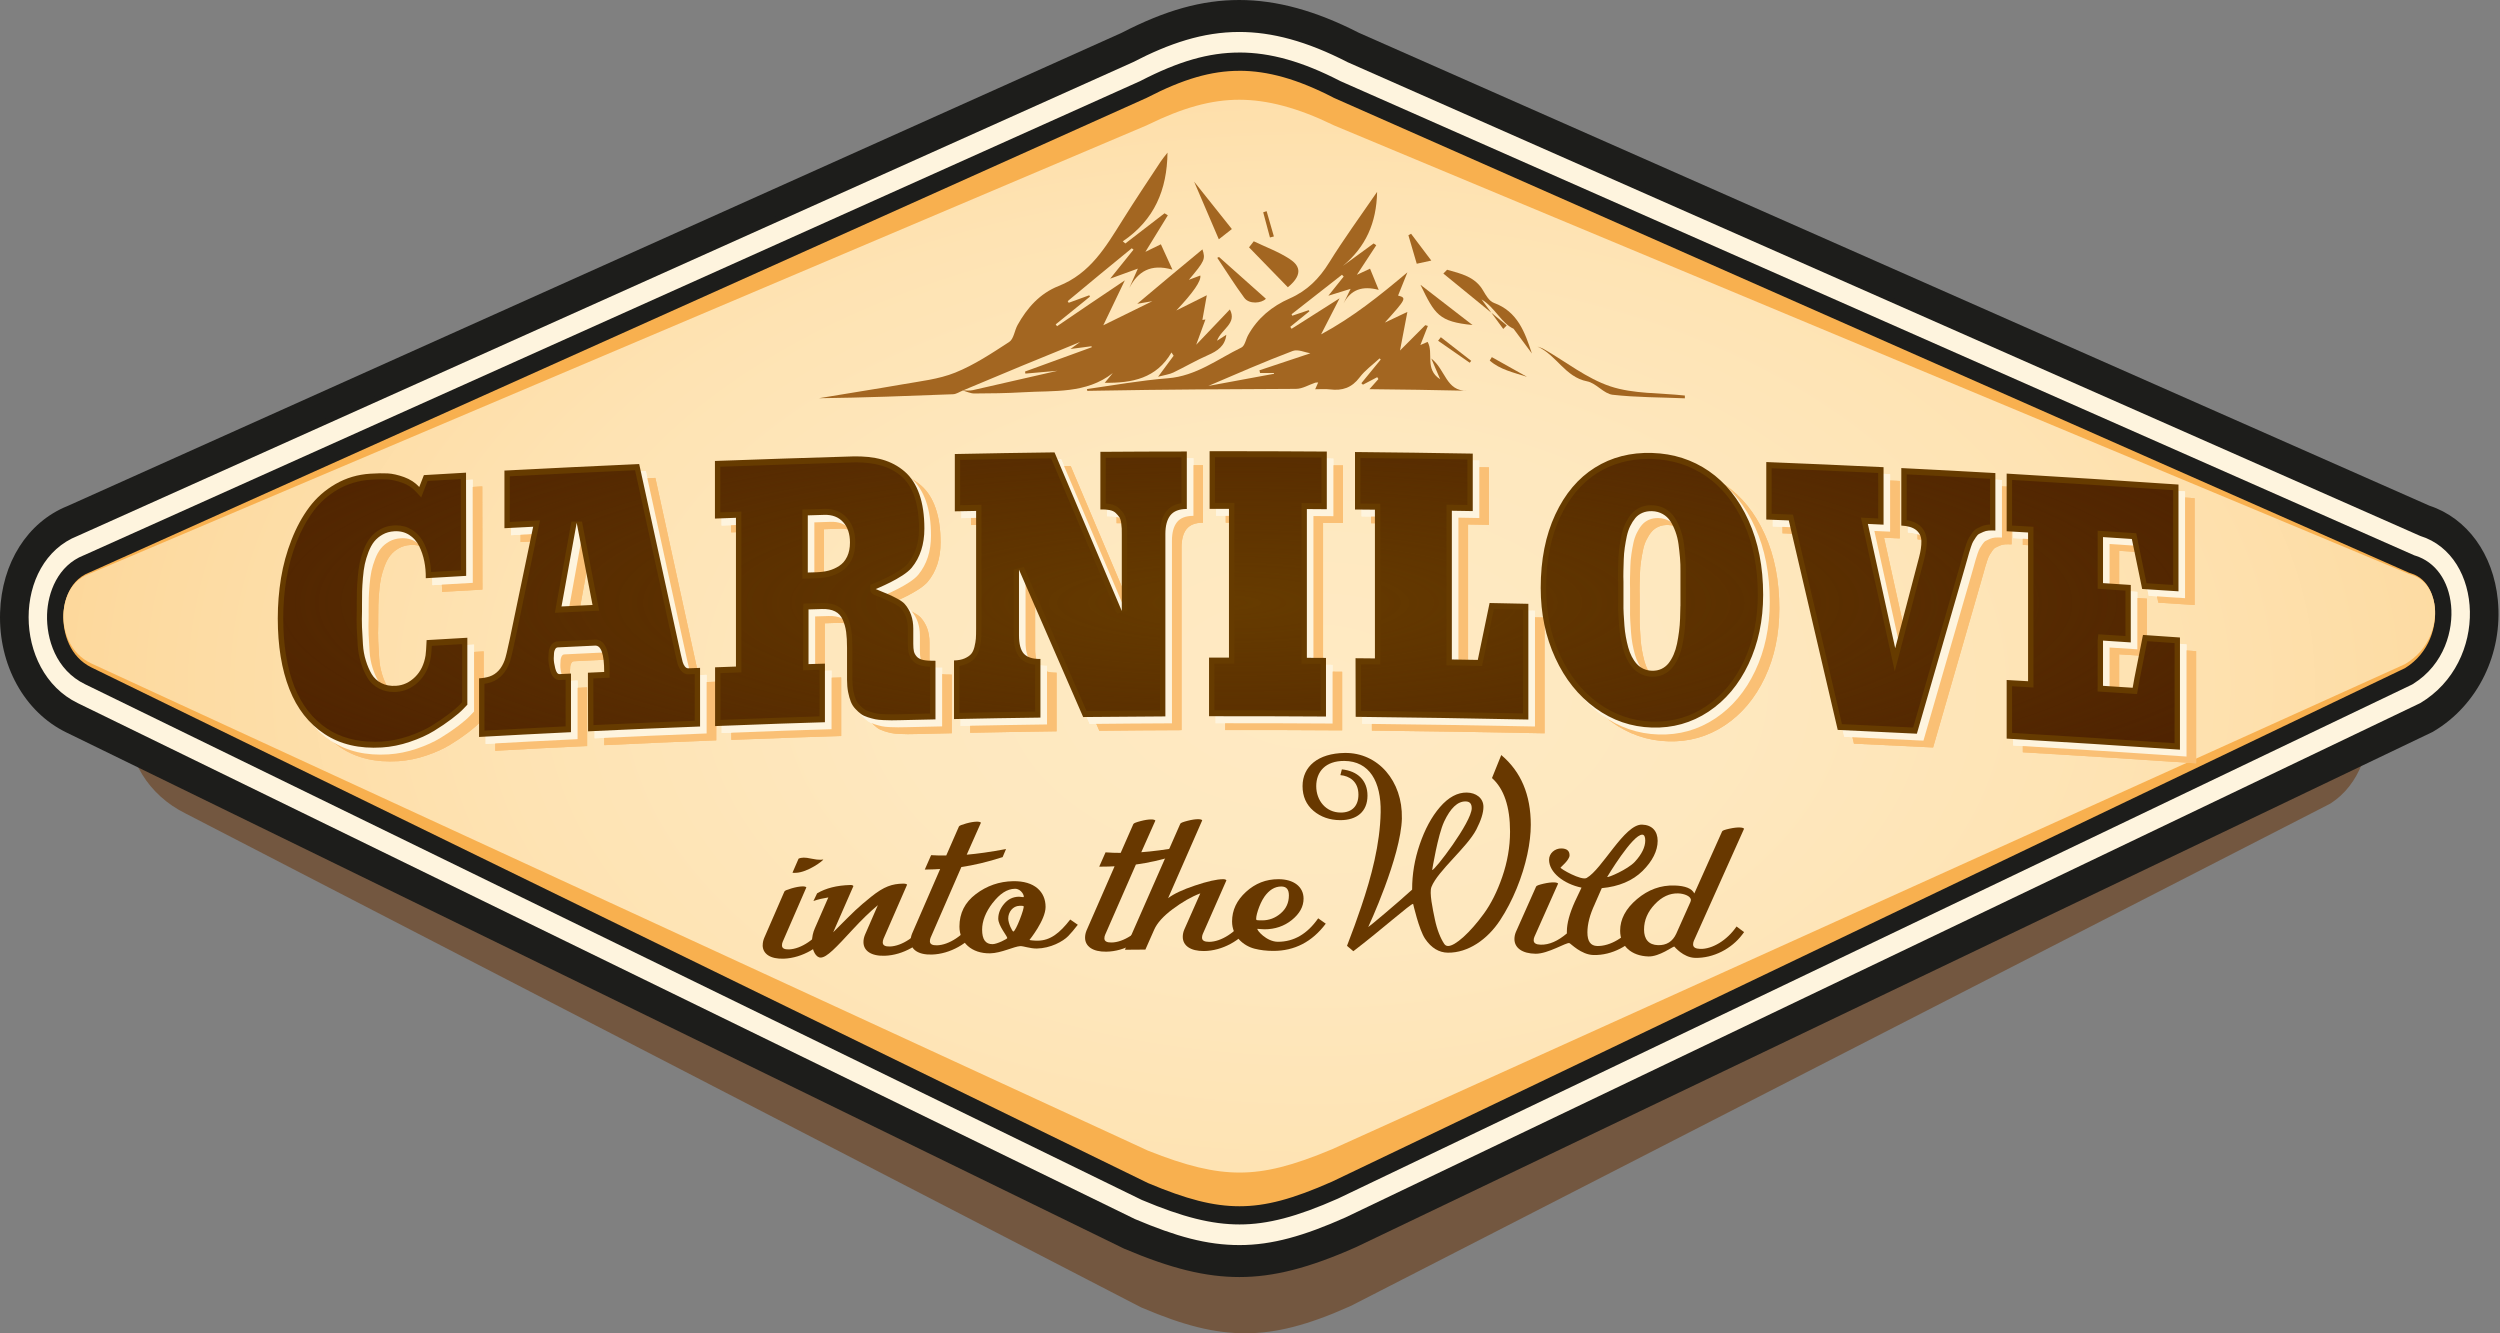 <svg xmlns="http://www.w3.org/2000/svg" width="225" height="120" viewBox="0 0 225 120" fill="none"><rect x="0" y="0" width="225" height="120" fill="#808080" stroke="none"/><g clip-path="url(#clip0_29874_5911)"><g style="mix-blend-mode:multiply"><g style="mix-blend-mode:multiply"><path d="M112.089 118.699C109.487 118.699 106.828 118.036 103.196 116.485L103.158 116.468L17.169 72.021C14.301 70.611 12.57 67.863 12.668 64.853C12.767 61.867 14.631 59.29 17.539 58.121L102.99 19.359C105.87 17.853 108.499 16.608 111.465 16.608C113.835 16.608 116.345 17.364 119.6 19.055L208.11 58.562C210.08 59.127 211.584 61.254 211.957 64.019C212.364 67.053 211.315 69.787 209.215 71.153L209.167 71.184L121.122 116.336L121.097 116.347C117.424 117.994 114.73 118.699 112.091 118.699H112.089Z" fill="#735740"></path></g><g style="mix-blend-mode:multiply"><path d="M111.465 17.909C113.616 17.909 115.978 18.603 119.14 20.249L207.756 59.805C211.152 60.684 212.256 67.672 208.631 70.026L120.662 115.139C117.334 116.634 114.74 117.395 112.089 117.395C109.437 117.395 106.957 116.696 103.614 115.265L17.657 70.841C12.359 68.234 12.653 61.448 17.951 59.341L103.455 20.553C106.527 18.946 108.839 17.909 111.465 17.909V17.909ZM111.465 15.307C108.268 15.307 105.52 16.6 102.522 18.167L17.119 56.908C13.768 58.262 11.617 61.285 11.501 64.806C11.386 68.349 13.376 71.569 16.696 73.21L102.633 117.628L102.705 117.665L102.778 117.696C106.552 119.309 109.337 119.997 112.086 119.997C114.836 119.997 117.709 119.267 121.527 117.553L121.58 117.53L121.631 117.505L209.6 72.392L209.703 72.339L209.801 72.277C212.286 70.664 213.584 67.346 213.109 63.825C212.671 60.577 210.862 58.051 208.475 57.326L120.063 17.861C116.657 16.097 114.003 15.307 111.465 15.307V15.307Z" fill="#735740"></path></g></g><path d="M217.821 48.234L121.283 5.597C113.485 1.579 108.172 2.383 101.966 5.597L6.988 48.234C1.104 50.552 1.104 60.414 6.988 63.28L102.139 109.716C109.734 112.931 113.84 112.79 121.075 109.576L217.816 63.28C224.022 59.594 223.531 50.004 217.816 48.234H217.821Z" fill="#FEF4DE"></path><path d="M111.538 0C108.174 0 104.907 0.91 100.944 2.956L6.075 45.543C2.475 46.99 0.151 50.656 0.007 55.129C-0.144 59.847 2.193 64.081 5.962 65.916L101.113 112.352L101.171 112.38L101.231 112.405C105.417 114.175 108.506 114.934 111.555 114.934C114.604 114.934 117.792 114.131 122.03 112.248L122.061 112.234L122.091 112.22L218.832 65.924L218.933 65.876L219.028 65.82C223.01 63.455 225.277 58.813 224.804 53.997C224.399 49.87 222.044 46.633 218.648 45.512L122.295 2.95C118.423 0.967 114.901 0 111.538 0Z" fill="#1D1D1B"></path><path d="M111.555 112.293C108.808 112.293 105.968 111.588 102.067 109.935L6.905 63.496C4.032 62.097 2.251 58.849 2.367 55.222C2.475 51.833 4.221 49.069 6.918 48.007L101.885 5.375C105.538 3.484 108.517 2.638 111.535 2.638C114.554 2.638 117.789 3.534 121.371 5.38L217.899 48.012C220.402 48.785 222.158 51.19 222.46 54.281C222.827 58.018 221.046 61.634 217.921 63.491L121.163 109.795C117.163 111.574 114.381 112.296 111.555 112.296V112.293Z" fill="#FEF4DE"></path><path d="M111.538 2.877C114.468 2.877 117.598 3.7 121.283 5.597L217.82 48.234C223.536 50.004 224.027 59.591 217.82 63.28L121.079 109.576C117.381 111.219 114.504 112.057 111.558 112.057C108.612 112.057 105.857 111.287 102.144 109.716L6.991 63.277C1.104 60.411 1.104 50.549 6.991 48.231L101.966 5.597C105.239 3.902 108.265 2.877 111.538 2.877V2.877ZM111.538 2.399C108.489 2.399 105.483 3.251 101.797 5.158L6.837 47.785C4.06 48.883 2.264 51.729 2.153 55.214C2.032 58.939 3.864 62.277 6.82 63.716L101.971 110.152L101.981 110.157L101.991 110.163C105.92 111.826 108.781 112.534 111.555 112.534C114.33 112.534 117.266 111.781 121.235 110.02L217.987 63.721L218.004 63.713L218.019 63.704C221.222 61.802 223.048 58.093 222.671 54.258C222.359 51.078 220.552 48.599 217.954 47.785L121.449 5.156C117.842 3.301 114.599 2.396 111.535 2.396L111.538 2.399Z" fill="#1D1D1B"></path><path d="M111.558 109.382C109.158 109.382 106.617 108.744 103.062 107.244L103.027 107.227L7.946 60.828C5.66 59.715 4.908 57.256 4.97 55.326C4.998 54.5 5.282 51.735 7.785 50.752L7.833 50.732L102.916 8.047L102.974 8.016C106.272 6.308 108.914 5.546 111.537 5.546C114.161 5.546 117.004 6.333 120.282 8.019L120.345 8.053L217.063 50.769L217.186 50.808C219.403 51.491 219.8 53.882 219.868 54.598C220.054 56.489 219.365 59.26 216.812 60.844L216.779 60.864L120.174 107.098C116.508 108.722 114.018 109.379 111.558 109.379V109.382Z" fill="#F8B04F"></path><path d="M111.538 6.37C114.116 6.37 116.795 7.131 119.972 8.766L120.05 8.809L216.824 51.55L216.983 51.6C218.706 52.132 219.063 53.938 219.136 54.688C219.299 56.34 218.691 58.743 216.454 60.131L119.884 106.348C116.332 107.921 113.917 108.562 111.558 108.562C109.198 108.562 106.788 107.938 103.321 106.477L8.241 60.075C6.289 59.125 5.652 57.015 5.705 55.357C5.728 54.666 5.962 52.342 8.029 51.527L8.092 51.502L103.208 8.803L103.281 8.766C106.481 7.112 109.027 6.373 111.535 6.373L111.538 6.37ZM111.535 4.729C108.801 4.729 106.064 5.516 102.662 7.274L102.625 7.294L7.572 49.965L7.536 49.979C5.204 50.898 4.301 53.328 4.236 55.295C4.165 57.498 5.028 60.305 7.655 61.581L102.733 107.98L102.768 107.997L102.803 108.011C106.446 109.545 109.065 110.2 111.558 110.2C114.051 110.2 116.69 109.526 120.428 107.868L120.445 107.859L120.463 107.851L217.033 61.634L217.103 61.6L217.169 61.558C220.039 59.777 220.809 56.644 220.598 54.5C220.381 52.249 219.179 50.569 217.38 50.01L217.297 49.985L120.634 7.3L120.596 7.28C117.21 5.538 114.335 4.726 111.535 4.726V4.729Z" fill="#1D1D1B"></path><path d="M111.558 105.53C109.253 105.53 106.788 104.943 103.322 103.56L8.241 59.721C6.289 58.824 5.652 56.829 5.705 55.264C5.728 54.61 5.962 52.412 8.03 51.645L8.092 51.623L103.208 11.278L103.281 11.242C106.481 9.677 109.027 8.977 111.535 8.977C114.043 8.977 116.793 9.699 119.97 11.242L120.048 11.281L216.822 51.665L216.98 51.713C218.704 52.218 219.061 53.924 219.134 54.629C219.297 56.191 218.688 58.459 216.452 59.771L119.882 103.434C116.33 104.923 113.915 105.53 111.555 105.53H111.558Z" fill="url(#paint0_radial_29874_5911)"></path><path d="M68.644 85.07C68.644 84.85 68.686 84.645 68.775 84.424C69.504 82.746 69.869 81.909 70.598 80.231C70.641 80.15 70.862 80.063 71.257 79.948C71.652 79.835 71.959 79.785 72.201 79.776C72.4 79.771 72.53 79.804 72.573 79.863C71.72 81.825 71.295 82.802 70.442 84.763C70.4 84.865 70.377 84.966 70.377 85.087C70.377 85.348 70.596 85.46 71.013 85.446C72.09 85.41 73.428 84.525 74.286 83.215C74.558 83.401 74.694 83.493 74.966 83.676C74.895 83.774 74.86 83.822 74.789 83.921C73.846 85.233 72.211 86.216 70.551 86.281C69.328 86.328 68.639 85.845 68.639 85.064L68.644 85.07ZM71.871 77.281C72.002 77.217 72.156 77.191 72.332 77.186C72.485 77.18 72.727 77.214 73.056 77.284C73.386 77.354 73.65 77.385 73.849 77.379C73.959 77.377 74.09 77.351 74.09 77.351C74.15 77.419 72.706 78.517 71.63 78.554C71.476 78.56 71.388 78.562 71.323 78.543C71.542 78.037 71.652 77.787 71.871 77.281V77.281Z" fill="#683800"></path><path d="M79.514 84.496C79.471 84.597 79.448 84.718 79.448 84.819C79.448 85.081 79.667 85.196 80.085 85.185C81.161 85.157 82.5 84.283 83.358 82.979C83.629 83.165 83.765 83.257 84.039 83.445C83.969 83.544 83.933 83.592 83.863 83.69C82.92 84.994 81.285 85.966 79.624 86.019C78.402 86.058 77.712 85.57 77.712 84.788C77.712 84.569 77.755 84.367 77.843 84.142C78.309 83.072 78.543 82.535 79.008 81.465C78.284 82.066 77.536 82.799 76.766 83.631C75.227 85.3 74.417 86.165 73.868 86.182C73.451 86.196 73.079 85.567 73.079 84.763C73.079 84.342 73.167 83.918 73.343 83.533C73.826 82.425 74.067 81.875 74.55 80.768C74.09 80.841 73.65 80.936 73.209 81.091C73.34 80.813 73.408 80.675 73.539 80.4C74.329 79.933 75.317 79.683 76.525 79.65C76.678 79.644 76.766 79.683 76.809 79.742C76.08 81.408 75.715 82.24 74.986 83.906C75.929 82.957 76.588 82.296 76.963 81.945C77.358 81.574 77.843 81.158 78.412 80.703C79.576 79.77 80.301 79.548 81.267 79.526C81.466 79.52 81.597 79.56 81.639 79.619C80.787 81.571 80.361 82.549 79.509 84.505L79.514 84.496Z" fill="#683800"></path><path d="M88.281 74.05C87.77 75.199 87.516 75.772 87.005 76.922C87.949 76.843 89.136 76.677 90.543 76.413C90.419 76.705 90.359 76.849 90.236 77.141C88.852 77.588 87.622 77.871 86.522 78.034C85.416 80.574 84.862 81.847 83.755 84.39C83.713 84.491 83.69 84.592 83.69 84.713C83.69 84.974 83.909 85.089 84.326 85.078C85.403 85.053 86.741 84.185 87.599 82.884C87.871 83.072 88.007 83.165 88.281 83.35C88.21 83.448 88.175 83.496 88.105 83.595C87.162 84.895 85.526 85.862 83.866 85.91C82.643 85.946 81.954 85.455 81.954 84.671C81.954 84.452 81.999 84.249 82.087 84.025C83.099 81.698 83.602 80.538 84.613 78.211C84.326 78.237 83.866 78.248 83.23 78.262C83.459 77.742 83.572 77.484 83.801 76.964C84.261 76.992 84.701 77.003 85.162 76.995C85.619 75.949 85.848 75.427 86.304 74.384C86.346 74.303 86.568 74.219 86.963 74.109C87.358 73.999 87.665 73.954 87.909 73.949C88.107 73.946 88.238 73.983 88.283 74.042L88.281 74.05Z" fill="#683800"></path><path d="M91.818 85.151C91.252 85.185 90.105 85.781 89.116 85.8C87.445 85.831 86.349 84.814 86.349 83.389C86.349 82.187 86.842 81.215 87.82 80.473C88.806 79.723 89.928 79.329 91.181 79.307C93.113 79.273 94.102 80.262 94.102 81.625C94.102 82.808 92.653 84.595 92.653 84.595C92.655 84.617 93.093 84.668 93.4 84.662C94.542 84.645 95.377 83.971 96.321 82.757C96.592 82.946 96.728 83.041 97.002 83.229C96.673 83.654 96.386 83.996 96.144 84.244C95.669 84.733 94.54 85.348 93.309 85.368C92.716 85.376 92.092 85.134 91.818 85.151V85.151ZM89.335 81.265C88.698 82.1 88.391 82.906 88.391 83.668C88.391 84.55 88.698 84.985 89.337 84.974C89.755 84.966 90.65 84.499 90.655 84.429C90.665 84.26 89.843 83.319 89.843 82.679C89.843 82.198 90.026 81.754 90.371 81.347C90.723 80.928 91.161 80.712 91.712 80.703C91.823 80.703 92.107 80.76 92.13 80.737C92.21 80.653 91.931 79.978 91.34 79.99C90.638 80.001 89.979 80.434 89.34 81.268L89.335 81.265ZM92.124 81.558C92.094 81.515 91.818 81.521 91.752 81.524C91.159 81.535 90.741 82.083 90.741 82.665C90.741 83.106 91.111 83.845 91.201 83.839C91.42 83.831 92.23 81.704 92.124 81.558Z" fill="#683800"></path><path d="M103.988 73.842C103.477 74.986 103.223 75.556 102.715 76.7C103.659 76.632 104.846 76.483 106.25 76.236C106.126 76.525 106.066 76.672 105.943 76.961C104.559 77.388 103.329 77.658 102.23 77.807C101.123 80.335 100.569 81.597 99.463 84.129C99.42 84.23 99.394 84.331 99.394 84.452C99.394 84.713 99.613 84.831 100.031 84.825C101.108 84.814 102.449 83.96 103.304 82.67C103.576 82.861 103.711 82.957 103.983 83.148C103.913 83.243 103.877 83.291 103.807 83.39C102.864 84.679 101.228 85.626 99.568 85.651C98.346 85.671 97.656 85.171 97.656 84.39C97.656 84.171 97.699 83.968 97.787 83.746C98.798 81.434 99.302 80.276 100.313 77.967C100.026 77.989 99.566 77.995 98.929 78.001C99.158 77.484 99.271 77.228 99.5 76.711C99.961 76.745 100.401 76.761 100.861 76.759C101.319 75.719 101.545 75.199 102.003 74.162C102.046 74.081 102.267 74 102.662 73.896C103.057 73.792 103.364 73.749 103.608 73.749C103.807 73.749 103.938 73.786 103.981 73.848L103.988 73.842Z" fill="#683800"></path><path d="M108.204 73.82C106.974 76.624 106.361 78.026 105.13 80.833C105.636 80.448 106.436 80.069 107.545 79.698C108.66 79.324 109.5 79.13 110.091 79.127C110.245 79.127 110.333 79.167 110.378 79.228C109.525 81.162 109.1 82.131 108.247 84.067C108.204 84.168 108.182 84.289 108.182 84.387C108.182 84.648 108.401 84.766 108.818 84.766C109.895 84.764 111.233 83.918 112.091 82.637C112.363 82.828 112.499 82.926 112.773 83.117C112.702 83.213 112.667 83.26 112.597 83.359C111.653 84.643 110.018 85.576 108.358 85.593C107.135 85.604 106.449 85.101 106.449 84.317C106.449 84.098 106.491 83.895 106.579 83.676C107.158 82.367 107.45 81.712 108.028 80.403C107.216 80.706 106.401 81.184 105.545 81.819C104.7 82.448 104.139 83.072 103.875 83.673C103.558 84.39 103.402 84.747 103.085 85.463C102.348 85.469 101.978 85.472 101.241 85.477C102.902 81.695 104.564 77.916 106.227 74.135C106.27 74.053 106.491 73.972 106.886 73.87C107.281 73.769 107.588 73.727 107.83 73.727C108.028 73.727 108.159 73.766 108.202 73.825L108.204 73.82Z" fill="#683800"></path><path d="M113.168 83.594C113.087 83.698 113.98 84.758 115.012 84.76C116.441 84.76 117.648 84.067 118.637 82.648C118.909 82.841 119.044 82.937 119.319 83.131C118.088 84.769 116.509 85.584 114.597 85.581C114.003 85.581 113.43 85.516 112.906 85.381C111.882 85.115 110.886 84.241 110.886 82.937C110.886 81.914 111.304 81.032 112.139 80.268C112.974 79.506 113.94 79.124 115.06 79.127C116.443 79.127 117.321 79.815 117.321 80.877C117.321 81.6 116.961 82.237 116.267 82.799C115.588 83.35 114.75 83.637 113.807 83.637C113.523 83.637 113.175 83.589 113.17 83.594H113.168ZM113.782 80.728C113.341 81.35 112.952 82.62 113.08 82.794C113.105 82.827 113.364 82.833 113.585 82.833C114.222 82.833 114.773 82.622 115.253 82.212C115.749 81.791 116 81.251 116 80.588C116 80.046 115.782 79.787 115.319 79.784C114.725 79.784 114.219 80.102 113.782 80.723V80.728Z" fill="#683800"></path><path d="M126.171 73.64C126.091 77.11 123.14 83.434 123.14 83.434C123.162 83.46 125.796 81.254 127.092 80.066V80.023C127.092 78.68 127.316 77.337 127.773 76.003C128.236 74.648 128.828 73.53 129.597 72.637C130.367 71.746 131.18 71.316 132.015 71.33C132.827 71.341 133.509 71.814 133.509 72.617C133.509 73.159 133.29 73.839 132.873 74.651C132.045 76.261 129.396 78.38 128.83 79.827C128.626 80.347 128.941 81.794 129.137 82.738C129.336 83.682 129.64 84.432 129.972 84.935C130.06 85.07 130.171 85.137 130.324 85.14C130.961 85.148 132.299 83.951 133.554 82.221C134.186 81.35 134.742 80.257 135.202 78.922C135.662 77.587 135.904 76.228 135.904 74.845C135.904 72.6 135.356 70.985 134.279 70.024C134.613 69.195 134.779 68.782 135.114 67.953C136.893 69.448 137.771 71.532 137.771 74.238C137.771 75.823 137.353 77.888 136.498 79.967C136.078 80.99 135.577 81.959 135.003 82.828C133.869 84.55 132.125 85.766 130.302 85.741C129.512 85.73 128.817 85.32 128.259 84.491C127.708 83.676 127.182 81.35 127.182 81.35C127.019 81.277 124.327 83.684 121.801 85.609C121.572 85.415 121.459 85.32 121.23 85.126C121.23 85.106 121.306 84.921 121.449 84.544C121.741 83.783 122.066 82.923 122.503 81.625C123.429 78.891 124.206 75.978 124.259 73.1C124.309 70.352 123.25 68.498 120.986 68.484C119.296 68.473 118.461 69.453 118.461 70.754C118.461 72.055 119.339 73.123 120.657 73.131C121.711 73.137 122.259 72.502 122.259 71.518C122.259 70.316 121.424 69.827 120.634 69.762C120.687 69.555 120.715 69.451 120.767 69.243C122.194 69.391 123.074 70.243 123.074 71.606C123.074 73.05 122.106 73.822 120.614 73.814C119.671 73.808 118.868 73.525 118.219 72.98C117.563 72.426 117.23 71.673 117.23 70.751C117.23 68.987 118.617 67.798 121.029 67.765C124.03 67.722 126.246 70.31 126.168 73.643L126.171 73.64ZM129.972 73.946C129.401 75.16 128.895 78.301 128.895 78.301C129.082 78.405 132.455 73.983 132.455 72.738C132.455 72.336 132.279 72.134 131.907 72.128C131.182 72.117 130.546 72.729 129.972 73.943V73.946Z" fill="#683800"></path><path d="M143.526 81.383C143.086 82.316 142.867 83.173 142.867 83.915C142.867 84.716 143.151 85.123 143.745 85.14C144.91 85.168 146.293 84.362 147.149 83.103C147.42 83.302 147.556 83.403 147.83 83.603C147.76 83.698 147.725 83.743 147.654 83.839C146.711 85.095 145.086 85.994 143.416 85.952C142.296 85.924 141.375 84.918 141.242 84.879C140.968 84.797 139.323 85.848 138.211 85.837C136.991 85.823 136.299 85.3 136.299 84.516C136.299 84.297 136.342 84.095 136.43 83.876C137.159 82.237 137.524 81.42 138.253 79.782C138.296 79.703 138.518 79.627 138.913 79.534C139.308 79.442 139.617 79.411 139.858 79.414C140.057 79.419 140.188 79.461 140.231 79.52C139.378 81.434 138.953 82.392 138.1 84.308C138.057 84.406 138.032 84.508 138.032 84.629C138.032 84.89 138.253 85.013 138.669 85.022C139.438 85.039 140.206 84.693 141.018 84.01V83.831C141.018 83.108 141.26 82.212 141.743 81.139C141.979 80.639 142.1 80.389 142.336 79.888C140.734 79.551 139.416 78.52 139.416 77.377C139.416 76.795 139.944 76.346 140.535 76.359C141.018 76.371 141.26 76.576 141.26 76.978C141.26 77.399 140.455 78.051 140.447 78.082C140.419 78.191 142.336 79.279 142.797 79.017C144.2 78.228 146.2 74.171 147.783 74.216C148.683 74.241 149.189 74.797 149.189 75.68C149.189 76.562 148.726 77.5 147.828 78.388C146.937 79.265 145.697 79.793 144.16 79.933C143.906 80.512 143.778 80.802 143.524 81.38L143.526 81.383ZM144.646 78.925C144.706 79.015 146.49 78.251 147.129 77.568C147.765 76.882 148.072 76.23 148.072 75.649C148.072 75.309 147.984 75.126 147.808 75.12C146.93 75.095 144.646 78.925 144.646 78.925V78.925Z" fill="#683800"></path><path d="M156.967 74.584C155.458 77.947 153.951 81.313 152.444 84.679C152.401 84.778 152.379 84.898 152.379 85C152.379 85.261 152.598 85.387 153.015 85.401C154.092 85.435 155.43 84.637 156.288 83.384C156.56 83.586 156.696 83.687 156.97 83.89C156.899 83.983 156.864 84.03 156.794 84.123C155.85 85.373 154.215 86.25 152.555 86.208C151.486 86.18 150.693 85.191 150.688 85.188C150.583 85.16 149.347 86.109 148.361 86.081C146.802 86.036 145.813 85.109 145.813 83.766C145.813 82.724 146.319 81.774 147.33 80.92C148.341 80.066 149.461 79.656 150.711 79.695C151.677 79.723 152.271 79.965 152.489 80.411C153.491 78.175 153.991 77.054 154.993 74.82C155.035 74.741 155.257 74.668 155.652 74.581C156.047 74.494 156.354 74.463 156.595 74.474C156.794 74.48 156.925 74.525 156.967 74.587V74.584ZM148.93 81.386C148.301 82.049 147.964 82.802 147.964 83.665C147.964 84.528 148.381 85.039 149.217 85.064C149.986 85.087 150.535 84.744 150.864 84.03C151.375 82.892 151.629 82.322 152.137 81.181C152.16 81.103 152.18 81.041 152.18 81.001C152.18 80.661 151.586 80.423 151.038 80.406C150.268 80.383 149.566 80.712 148.93 81.386V81.386Z" fill="#683800"></path><path d="M43.525 64.657C43.384 64.806 43.312 64.882 43.171 65.031C42.934 65.281 42.582 65.584 42.111 65.944C41.639 66.304 41.108 66.666 40.512 67.029C39.918 67.391 39.201 67.717 38.361 68.001C37.518 68.287 36.675 68.456 35.83 68.509C33.812 68.633 32.097 68.234 30.678 67.298C29.262 66.365 28.203 65.017 27.508 63.247C26.814 61.479 26.467 59.361 26.467 56.891C26.467 55.649 26.562 54.438 26.759 53.255C26.952 52.075 27.269 50.932 27.702 49.816C28.137 48.704 28.671 47.726 29.304 46.877C29.938 46.032 30.726 45.335 31.672 44.792C32.615 44.25 33.659 43.941 34.806 43.868C35.407 43.829 35.923 43.82 36.356 43.846C36.786 43.865 37.276 43.975 37.825 44.172C38.373 44.368 38.831 44.666 39.198 45.065C39.364 44.638 39.447 44.424 39.614 43.997C41.13 43.907 41.89 43.862 43.407 43.775C43.412 47.49 43.415 49.347 43.42 53.062C41.966 53.143 41.239 53.185 39.785 53.272C39.792 52.752 39.749 52.247 39.651 51.758C39.556 51.269 39.4 50.814 39.188 50.384C38.977 49.957 38.675 49.62 38.285 49.372C37.895 49.125 37.445 49.018 36.932 49.049C36.549 49.075 36.207 49.17 35.903 49.341C35.596 49.513 35.344 49.721 35.146 49.971C34.947 50.218 34.773 50.533 34.627 50.915C34.482 51.297 34.371 51.657 34.298 51.999C34.225 52.342 34.167 52.752 34.127 53.236C34.087 53.719 34.062 54.121 34.054 54.447C34.044 54.773 34.041 55.163 34.041 55.624C34.041 55.762 34.049 55.989 34.041 56.27C34.029 56.7 34.016 57.192 34.041 57.703C34.066 58.215 34.094 58.726 34.127 59.232C34.157 59.74 34.248 60.223 34.389 60.684C34.529 61.145 34.706 61.552 34.914 61.901C35.121 62.252 35.412 62.522 35.785 62.71C36.16 62.904 36.592 62.985 37.09 62.955C37.749 62.915 38.328 62.645 38.829 62.151C39.327 61.656 39.636 61.007 39.762 60.221C39.792 60.024 39.827 59.563 39.86 58.835C41.327 58.748 42.061 58.706 43.533 58.625V64.651L43.525 64.657Z" fill="#FAC075"></path><path d="M62.732 60.131C62.797 60.431 62.85 60.662 62.896 60.814C62.938 60.968 63.006 61.106 63.097 61.224C63.187 61.342 63.293 61.398 63.416 61.392C63.837 61.378 64.048 61.37 64.465 61.353V66.63C60.433 66.787 58.415 66.874 54.385 67.065C54.38 64.955 54.375 63.899 54.373 61.788C54.959 61.76 55.253 61.749 55.837 61.724C55.837 60.117 55.565 59.324 55.019 59.35C53.676 59.414 53.007 59.445 51.663 59.513C51.558 59.518 51.477 59.572 51.419 59.678C51.361 59.785 51.329 59.892 51.321 60.002C51.314 60.108 51.301 60.271 51.296 60.474C51.291 60.743 51.339 61.058 51.429 61.406C51.517 61.752 51.648 61.921 51.819 61.915C52.227 61.892 52.436 61.884 52.843 61.864V67.141C49.535 67.298 47.88 67.385 44.572 67.571V62.294C44.929 62.275 45.248 62.221 45.523 62.126C46.154 61.909 46.604 61.404 46.876 60.656C46.964 60.42 47.12 59.777 47.342 58.737C48.179 54.7 48.602 52.685 49.44 48.65C48.406 48.704 47.887 48.729 46.853 48.785V43.599C50.896 43.388 54.939 43.191 58.984 43.011C60.232 48.718 61.482 54.424 62.73 60.134L62.732 60.131ZM54.788 55.686C54.217 52.724 53.932 51.249 53.361 48.291C52.816 51.303 52.541 52.806 51.995 55.821C53.112 55.764 53.671 55.739 54.788 55.686V55.686Z" fill="#FAC075"></path><path d="M75.705 66.242C73.557 66.306 70.261 66.413 65.819 66.59V61.299C66.571 61.271 66.946 61.257 67.698 61.229V47.844C66.941 47.875 66.563 47.886 65.806 47.914V42.727C69.934 42.578 74.062 42.441 78.196 42.32C79.197 42.292 80.082 42.385 80.85 42.604C81.619 42.817 82.294 43.177 82.877 43.677C83.458 44.177 83.901 44.86 84.2 45.72C84.502 46.582 84.653 47.613 84.653 48.819C84.653 50.238 84.271 51.412 83.511 52.342C82.751 53.269 80.271 54.258 80.271 54.258C80.271 54.292 82.351 55.006 82.872 55.59C83.393 56.175 83.654 56.916 83.654 57.821C83.654 58.369 83.654 58.639 83.654 59.187C83.654 59.47 83.672 59.698 83.707 59.861C83.745 60.027 83.828 60.184 83.959 60.333C84.087 60.482 84.291 60.586 84.563 60.642C84.834 60.701 85.199 60.723 85.657 60.715V65.992C84.379 66.02 83.737 66.034 82.46 66.065C82.143 66.07 81.891 66.076 81.707 66.076C81.524 66.076 81.28 66.07 80.975 66.056C80.668 66.045 80.422 66.02 80.236 65.98C80.05 65.941 79.828 65.882 79.569 65.801C79.315 65.719 79.106 65.621 78.948 65.503C78.789 65.385 78.623 65.233 78.447 65.045C78.271 64.859 78.135 64.646 78.04 64.404C77.942 64.162 77.861 63.873 77.796 63.536C77.73 63.202 77.698 62.831 77.698 62.429V59.56C77.698 58.984 77.67 58.501 77.62 58.116C77.567 57.731 77.464 57.366 77.313 57.023C77.162 56.68 76.933 56.427 76.623 56.27C76.314 56.113 75.916 56.042 75.426 56.059C74.948 56.073 74.709 56.079 74.231 56.096V61.016C74.82 60.996 75.117 60.99 75.708 60.971V66.245L75.705 66.242ZM74.9 52.749C75.315 52.738 75.693 52.685 76.03 52.598C76.367 52.511 76.686 52.367 76.988 52.171C77.29 51.977 77.524 51.702 77.695 51.345C77.866 50.985 77.952 50.563 77.952 50.072C77.952 49.299 77.748 48.687 77.335 48.231C76.925 47.779 76.357 47.56 75.632 47.582C75.041 47.599 74.747 47.611 74.156 47.63V52.772C74.452 52.761 74.601 52.758 74.9 52.749V52.749Z" fill="#FAC075"></path><path d="M108.268 47.043C107.576 47.043 107.083 47.24 106.783 47.622C106.486 48.004 106.338 48.557 106.338 49.282V65.714C103.38 65.725 101.898 65.739 98.94 65.77C97.018 61.344 95.091 56.925 93.164 52.502V58.394C93.164 59.198 93.312 59.757 93.609 60.077C93.906 60.395 94.401 60.549 95.093 60.541V65.817C91.981 65.86 90.427 65.888 87.317 65.95V60.673C87.692 60.667 88.007 60.605 88.263 60.493C88.52 60.381 88.714 60.249 88.849 60.1C88.983 59.951 89.086 59.737 89.156 59.456C89.224 59.175 89.267 58.928 89.282 58.709C89.3 58.493 89.307 58.2 89.307 57.83V47.217C88.54 47.231 88.158 47.24 87.39 47.254V42.098C90.98 42.025 92.776 41.994 96.364 41.949C98.384 46.709 100.404 51.468 102.419 56.228V49.336C102.419 49.103 102.419 48.926 102.414 48.807C102.409 48.687 102.394 48.521 102.366 48.302C102.336 48.08 102.28 47.908 102.202 47.788C102.119 47.664 102.011 47.538 101.878 47.406C101.745 47.273 101.558 47.186 101.322 47.139C101.085 47.091 100.809 47.074 100.492 47.088V41.898C103.604 41.873 105.158 41.87 108.27 41.865V47.037L108.268 47.043Z" fill="#FAC075"></path><path d="M120.868 47.071C120.151 47.066 119.792 47.063 119.075 47.057V60.446C119.761 60.448 120.109 60.454 120.795 60.457V65.733C117.286 65.711 113.779 65.697 110.27 65.705V60.429C110.987 60.429 111.347 60.429 112.064 60.429V47.043C111.364 47.043 111.015 47.043 110.318 47.043V41.856C113.835 41.851 117.352 41.862 120.868 41.887V47.077V47.071Z" fill="#FAC075"></path><path d="M132.126 60.589C133.059 60.603 133.525 60.611 134.458 60.631C134.883 58.58 135.094 57.557 135.519 55.506C136.916 55.534 137.615 55.548 139.011 55.579V65.998C133.831 65.894 128.652 65.812 123.47 65.753C123.465 63.643 123.462 62.587 123.457 60.479C124.156 60.485 124.506 60.491 125.203 60.496V47.111C124.486 47.102 124.126 47.1 123.409 47.091V41.919C126.941 41.952 130.473 41.997 134.005 42.062V47.234C133.253 47.22 132.878 47.215 132.126 47.201V60.586V60.589Z" fill="#FAC075"></path><path d="M160.14 54.776C160.14 57.08 159.705 59.153 158.829 60.999C157.954 62.845 156.751 64.275 155.222 65.287C153.69 66.301 151.994 66.779 150.133 66.72C148.269 66.663 146.571 66.076 145.041 64.972C143.512 63.862 142.309 62.359 141.434 60.457C140.558 58.555 140.123 56.453 140.123 54.152C140.123 51.626 140.561 49.423 141.434 47.549C142.309 45.675 143.497 44.267 144.998 43.329C146.5 42.39 148.221 41.949 150.158 42.011C152.062 42.07 153.763 42.618 155.267 43.649C156.769 44.68 157.956 46.164 158.832 48.094C159.707 50.022 160.142 52.25 160.142 54.778L160.14 54.776ZM150.13 61.606C150.45 61.617 150.734 61.564 150.986 61.443C151.237 61.325 151.451 61.154 151.627 60.934C151.803 60.715 151.954 60.457 152.085 60.156C152.216 59.858 152.316 59.53 152.389 59.173C152.462 58.819 152.523 58.448 152.573 58.069C152.623 57.686 152.653 57.307 152.666 56.919C152.679 56.535 152.689 56.152 152.696 55.782C152.704 55.408 152.699 55.054 152.696 54.722C152.694 54.531 152.696 54.382 152.696 54.284C152.696 54.174 152.696 54 152.696 53.77C152.691 53.421 152.686 53.045 152.696 52.654C152.704 52.261 152.689 51.856 152.653 51.441C152.618 51.022 152.573 50.614 152.52 50.221C152.467 49.828 152.374 49.454 152.246 49.097C152.115 48.74 151.962 48.426 151.788 48.156C151.612 47.886 151.383 47.67 151.099 47.51C150.814 47.349 150.492 47.262 150.135 47.251C149.816 47.24 149.532 47.291 149.275 47.4C149.018 47.513 148.804 47.667 148.633 47.875C148.462 48.077 148.311 48.319 148.176 48.594C148.042 48.87 147.939 49.17 147.874 49.496C147.803 49.822 147.743 50.168 147.69 50.522C147.637 50.879 147.607 51.235 147.597 51.592C147.589 51.949 147.579 52.3 147.567 52.643C147.554 52.986 147.567 53.315 147.572 53.612C147.579 53.84 147.572 54.02 147.572 54.129C147.572 54.228 147.569 54.377 147.572 54.568C147.577 54.857 147.579 55.172 147.572 55.492C147.564 55.815 147.572 56.15 147.592 56.501C147.612 56.846 147.635 57.195 147.657 57.54C147.683 57.883 147.723 58.22 147.786 58.557C147.846 58.892 147.919 59.206 147.999 59.504C148.08 59.799 148.186 60.075 148.316 60.328C148.445 60.583 148.596 60.802 148.762 60.988C148.93 61.176 149.129 61.322 149.365 61.432C149.602 61.544 149.856 61.603 150.133 61.609L150.13 61.606Z" fill="#FAC075"></path><path d="M172.028 59.577C172.886 56.304 173.316 54.669 174.177 51.398C174.323 50.839 174.393 50.35 174.383 49.937C174.375 49.527 174.222 49.198 173.925 48.953C173.628 48.709 173.178 48.569 172.577 48.541V43.371C175.963 43.536 177.658 43.626 181.044 43.82V48.993C180.826 48.982 180.624 48.982 180.448 48.993C180.27 49.007 180.106 49.046 179.96 49.114C179.814 49.178 179.691 49.237 179.588 49.291C179.487 49.344 179.387 49.448 179.288 49.597C179.19 49.749 179.112 49.867 179.057 49.959C178.999 50.049 178.934 50.209 178.856 50.44C178.78 50.67 178.722 50.847 178.685 50.974C178.65 51.1 178.587 51.316 178.501 51.626C178.416 51.935 178.348 52.171 178.3 52.334C176.858 57.312 175.419 62.294 173.981 67.273C171.13 67.127 169.704 67.059 166.854 66.93C165.387 60.648 163.918 54.362 162.449 48.08C161.639 48.046 161.234 48.029 160.424 47.998V42.823C163.943 42.963 167.463 43.118 170.979 43.286V48.459C170.413 48.431 170.132 48.42 169.566 48.394C170.388 52.12 171.211 55.849 172.031 59.577H172.028Z" fill="#FAC075"></path><path d="M194.252 54.247C193.882 52.446 193.696 51.547 193.323 49.746C192.287 49.676 191.766 49.642 190.727 49.575V53.716C191.726 53.781 192.226 53.814 193.225 53.879V59.055C192.226 58.987 191.726 58.953 190.727 58.889V62.957C191.794 63.028 192.33 63.061 193.396 63.134C193.459 62.78 193.492 62.603 193.555 62.249C193.862 60.701 194.018 59.923 194.324 58.375C195.655 58.465 196.322 58.512 197.653 58.605V68.7C192.453 68.344 187.256 68.012 182.053 67.706V62.429C182.823 62.474 183.21 62.496 183.98 62.541V49.156C183.21 49.108 182.823 49.086 182.053 49.044V43.854C187.21 44.16 192.362 44.492 197.517 44.84V54.449C196.209 54.362 195.557 54.323 194.249 54.242L194.252 54.247Z" fill="#FAC075"></path><path d="M42.66 64.042C42.519 64.191 42.446 64.264 42.305 64.415C42.071 64.663 41.716 64.969 41.246 65.329C40.773 65.688 40.24 66.051 39.646 66.413C39.052 66.776 38.335 67.102 37.493 67.385C36.65 67.672 35.807 67.841 34.962 67.894C32.944 68.02 31.226 67.619 29.807 66.683C28.389 65.747 27.332 64.401 26.638 62.631C25.943 60.861 25.596 58.745 25.596 56.276C25.596 55.031 25.692 53.82 25.888 52.643C26.084 51.463 26.399 50.316 26.834 49.204C27.269 48.091 27.802 47.111 28.436 46.265C29.07 45.419 29.858 44.722 30.801 44.18C31.744 43.638 32.788 43.329 33.935 43.256C34.537 43.216 35.055 43.211 35.485 43.233C35.915 43.256 36.406 43.365 36.957 43.562C37.505 43.758 37.963 44.056 38.33 44.455C38.494 44.028 38.579 43.818 38.745 43.388C40.262 43.298 41.022 43.253 42.539 43.169C42.544 46.883 42.544 48.74 42.551 52.455C41.097 52.536 40.37 52.578 38.916 52.665C38.924 52.145 38.881 51.64 38.783 51.151C38.685 50.665 38.532 50.207 38.32 49.777C38.106 49.35 37.807 49.013 37.417 48.765C37.027 48.518 36.574 48.411 36.064 48.445C35.681 48.468 35.339 48.566 35.035 48.734C34.73 48.906 34.479 49.114 34.28 49.364C34.081 49.611 33.908 49.926 33.762 50.308C33.616 50.69 33.505 51.053 33.432 51.395C33.359 51.738 33.304 52.151 33.261 52.634C33.221 53.115 33.196 53.519 33.188 53.843C33.181 54.169 33.176 54.559 33.176 55.017C33.176 55.155 33.186 55.38 33.176 55.663C33.163 56.093 33.153 56.585 33.176 57.096C33.201 57.608 33.229 58.119 33.261 58.625C33.291 59.13 33.38 59.617 33.523 60.077C33.664 60.538 33.84 60.946 34.046 61.294C34.255 61.645 34.544 61.915 34.917 62.106C35.291 62.3 35.724 62.381 36.222 62.348C36.881 62.308 37.462 62.038 37.961 61.544C38.461 61.05 38.768 60.4 38.894 59.614C38.924 59.417 38.959 58.956 38.992 58.228C40.461 58.141 41.196 58.099 42.665 58.015V64.042H42.66Z" fill="#FEF4DE"></path><path d="M61.864 59.513C61.929 59.813 61.982 60.044 62.027 60.195C62.073 60.35 62.138 60.488 62.229 60.606C62.319 60.726 62.425 60.783 62.548 60.777C62.968 60.76 63.177 60.752 63.597 60.735C63.597 62.845 63.597 63.901 63.597 66.011C59.565 66.169 57.55 66.256 53.517 66.447C53.512 64.337 53.509 63.283 53.504 61.17C54.09 61.142 54.382 61.131 54.968 61.103C54.968 59.496 54.694 58.706 54.151 58.732C52.807 58.793 52.138 58.827 50.797 58.895C50.692 58.9 50.611 58.956 50.553 59.06C50.498 59.167 50.465 59.274 50.455 59.383C50.448 59.493 50.435 59.653 50.43 59.855C50.425 60.122 50.475 60.443 50.566 60.788C50.654 61.137 50.788 61.305 50.956 61.294C51.366 61.274 51.572 61.266 51.982 61.246V66.523C48.674 66.683 47.019 66.77 43.709 66.953V61.676C44.068 61.657 44.385 61.6 44.662 61.508C45.293 61.291 45.744 60.785 46.015 60.038C46.101 59.799 46.259 59.159 46.478 58.119C47.318 54.081 47.739 52.067 48.579 48.032C47.545 48.086 47.027 48.111 45.993 48.167V42.98C50.035 42.772 54.075 42.576 58.12 42.393C59.371 48.1 60.619 53.809 61.866 59.518L61.864 59.513ZM53.919 55.068C53.348 52.106 53.062 50.628 52.493 47.672C51.945 50.684 51.673 52.188 51.127 55.203C52.244 55.146 52.803 55.118 53.919 55.068V55.068Z" fill="#FEF4DE"></path><path d="M74.839 65.627C72.691 65.689 69.396 65.798 64.953 65.975V60.685C65.705 60.657 66.08 60.642 66.832 60.614V47.229C66.075 47.257 65.698 47.268 64.94 47.299V42.112C69.071 41.964 73.199 41.826 77.33 41.705C78.331 41.677 79.217 41.772 79.986 41.989C80.756 42.205 81.43 42.562 82.014 43.062C82.595 43.562 83.035 44.242 83.337 45.102C83.637 45.962 83.79 46.993 83.79 48.201C83.79 49.62 83.408 50.794 82.648 51.724C81.886 52.654 79.408 53.644 79.408 53.644C79.408 53.674 81.486 54.388 82.009 54.975C82.53 55.56 82.791 56.301 82.791 57.203V58.569C82.791 58.853 82.809 59.077 82.844 59.243C82.879 59.409 82.965 59.566 83.096 59.715C83.227 59.864 83.428 59.968 83.7 60.027C83.971 60.083 84.336 60.109 84.791 60.097V65.374C83.513 65.402 82.874 65.416 81.594 65.447C81.274 65.456 81.025 65.458 80.842 65.458C80.661 65.458 80.414 65.453 80.11 65.441C79.805 65.43 79.559 65.405 79.37 65.363C79.184 65.323 78.963 65.264 78.706 65.183C78.452 65.102 78.241 65.003 78.082 64.882C77.924 64.767 77.758 64.613 77.582 64.427C77.408 64.242 77.269 64.031 77.174 63.786C77.076 63.545 76.995 63.255 76.93 62.918C76.865 62.581 76.832 62.213 76.832 61.811V58.945C76.832 58.367 76.804 57.886 76.751 57.501C76.698 57.116 76.598 56.751 76.447 56.405C76.296 56.063 76.067 55.813 75.758 55.652C75.448 55.495 75.048 55.428 74.56 55.442C74.08 55.456 73.843 55.461 73.363 55.478V60.401C73.954 60.381 74.251 60.373 74.839 60.356V65.632V65.627ZM74.034 52.132C74.45 52.121 74.827 52.07 75.164 51.98C75.501 51.893 75.823 51.75 76.122 51.553C76.424 51.359 76.658 51.084 76.832 50.727C77.003 50.37 77.088 49.946 77.088 49.457C77.088 48.681 76.885 48.069 76.472 47.614C76.059 47.161 75.493 46.945 74.769 46.965C74.178 46.984 73.883 46.993 73.292 47.013V52.154C73.589 52.143 73.738 52.14 74.034 52.132V52.132Z" fill="#FEF4DE"></path><path d="M107.402 46.425C106.71 46.428 106.217 46.622 105.92 47.007C105.623 47.389 105.475 47.945 105.475 48.667C105.475 54.144 105.475 59.62 105.475 65.099C102.514 65.11 101.035 65.127 98.074 65.155C96.152 60.73 94.225 56.31 92.3 51.887C92.3 54.245 92.3 55.422 92.3 57.779C92.3 58.583 92.451 59.142 92.748 59.459C93.045 59.78 93.541 59.934 94.232 59.923V65.2C91.121 65.245 89.566 65.27 86.454 65.332V60.058C86.829 60.047 87.146 59.988 87.403 59.875C87.659 59.763 87.853 59.634 87.989 59.482C88.122 59.333 88.225 59.117 88.296 58.836C88.364 58.558 88.406 58.307 88.421 58.088C88.439 57.872 88.447 57.583 88.447 57.206V46.597C87.682 46.611 87.297 46.619 86.53 46.63V41.474C90.119 41.401 91.913 41.371 95.503 41.326C97.525 46.085 99.543 50.845 101.56 55.605V48.715C101.56 48.479 101.558 48.302 101.555 48.184C101.55 48.069 101.535 47.9 101.505 47.678C101.477 47.456 101.422 47.291 101.342 47.167C101.261 47.043 101.153 46.917 101.02 46.785C100.884 46.656 100.7 46.566 100.464 46.518C100.227 46.473 99.95 46.453 99.633 46.465V41.275C102.743 41.253 104.3 41.25 107.409 41.244V46.414L107.402 46.425Z" fill="#FEF4DE"></path><path d="M120.003 46.456C119.283 46.45 118.926 46.448 118.209 46.445V59.83C118.898 59.833 119.243 59.836 119.932 59.842V65.118C116.423 65.096 112.916 65.084 109.407 65.09V59.813C110.124 59.813 110.483 59.813 111.203 59.813V46.428H109.457V41.241C112.971 41.236 116.491 41.247 120.005 41.272V46.462L120.003 46.456Z" fill="#FEF4DE"></path><path d="M131.26 59.974C132.193 59.988 132.659 59.996 133.592 60.016C134.017 57.965 134.231 56.942 134.654 54.894C136.052 54.919 136.749 54.936 138.148 54.967V65.385C132.966 65.278 127.786 65.197 122.604 65.141C122.599 63.031 122.596 61.974 122.591 59.864C123.291 59.87 123.638 59.875 124.337 59.881V46.496C123.618 46.49 123.258 46.484 122.541 46.476V41.303C126.073 41.337 129.607 41.382 133.139 41.449V46.622C132.387 46.608 132.012 46.602 131.258 46.588V59.977L131.26 59.974Z" fill="#FEF4DE"></path><path d="M159.277 54.157C159.277 56.461 158.841 58.535 157.966 60.381C157.091 62.23 155.888 63.657 154.359 64.671C152.829 65.686 151.134 66.16 149.267 66.104C147.405 66.045 145.707 65.464 144.178 64.351C142.648 63.241 141.446 61.741 140.57 59.839C139.695 57.936 139.257 55.832 139.257 53.531C139.257 51.005 139.695 48.802 140.57 46.928C141.446 45.054 142.633 43.646 144.135 42.708C145.637 41.769 147.355 41.328 149.292 41.39C151.197 41.449 152.9 41.997 154.401 43.028C155.903 44.062 157.091 45.543 157.966 47.473C158.841 49.401 159.277 51.631 159.277 54.16V54.157ZM149.267 60.99C149.584 60.999 149.868 60.946 150.122 60.825C150.374 60.707 150.588 60.535 150.764 60.313C150.94 60.094 151.091 59.836 151.222 59.535C151.352 59.237 151.453 58.908 151.526 58.552C151.599 58.198 151.659 57.83 151.71 57.447C151.757 57.068 151.79 56.686 151.803 56.298C151.815 55.913 151.825 55.531 151.833 55.16C151.84 54.787 151.838 54.433 151.833 54.101C151.83 53.91 151.833 53.761 151.833 53.663C151.833 53.556 151.835 53.379 151.833 53.149C151.828 52.8 151.825 52.424 151.833 52.03C151.84 51.64 151.828 51.235 151.79 50.817C151.752 50.398 151.71 49.993 151.657 49.597C151.604 49.204 151.511 48.83 151.383 48.473C151.252 48.116 151.098 47.802 150.925 47.532C150.749 47.262 150.52 47.049 150.236 46.886C149.951 46.726 149.629 46.639 149.27 46.627C148.953 46.616 148.666 46.667 148.409 46.776C148.153 46.889 147.939 47.046 147.768 47.248C147.597 47.453 147.443 47.695 147.31 47.97C147.177 48.246 147.073 48.546 147.005 48.872C146.935 49.198 146.875 49.538 146.824 49.895C146.772 50.249 146.739 50.609 146.731 50.963C146.721 51.322 146.714 51.671 146.701 52.014C146.688 52.359 146.701 52.688 146.706 52.983C146.714 53.213 146.706 53.39 146.706 53.497C146.706 53.595 146.704 53.744 146.706 53.938C146.709 54.228 146.714 54.539 146.706 54.862C146.696 55.183 146.706 55.52 146.724 55.868C146.744 56.217 146.766 56.565 146.792 56.908C146.817 57.251 146.857 57.591 146.917 57.925C146.98 58.26 147.051 58.577 147.131 58.872C147.212 59.17 147.317 59.442 147.448 59.698C147.579 59.951 147.727 60.17 147.893 60.355C148.06 60.541 148.261 60.69 148.497 60.8C148.734 60.909 148.99 60.971 149.267 60.979V60.99Z" fill="#FEF4DE"></path><path d="M171.163 58.962C172.021 55.689 172.451 54.053 173.309 50.783C173.455 50.224 173.525 49.735 173.517 49.325C173.51 48.912 173.356 48.586 173.06 48.338C172.763 48.094 172.312 47.956 171.711 47.925V42.755C175.097 42.921 176.79 43.014 180.176 43.205V48.378C179.955 48.367 179.759 48.367 179.578 48.381C179.399 48.395 179.238 48.434 179.09 48.499C178.941 48.563 178.818 48.622 178.717 48.676C178.614 48.729 178.516 48.833 178.418 48.982C178.32 49.136 178.242 49.254 178.186 49.344C178.131 49.434 178.063 49.594 177.985 49.825C177.91 50.055 177.852 50.235 177.814 50.359C177.776 50.485 177.714 50.701 177.631 51.011C177.545 51.319 177.477 51.556 177.429 51.721C175.99 56.7 174.549 61.679 173.11 66.658C170.26 66.514 168.836 66.444 165.986 66.315C164.517 60.032 163.05 53.747 161.581 47.465C160.771 47.431 160.366 47.414 159.553 47.383V42.21C163.073 42.351 166.592 42.505 170.109 42.677V47.849C169.543 47.821 169.261 47.81 168.693 47.785C169.515 51.513 170.338 55.239 171.158 58.968L171.163 58.962Z" fill="#FEF4DE"></path><path d="M193.389 53.629C193.019 51.831 192.833 50.932 192.46 49.131C191.421 49.061 190.901 49.027 189.862 48.959V53.101C190.863 53.166 191.364 53.199 192.362 53.267V58.439C191.364 58.375 190.863 58.341 189.862 58.276V62.348C190.931 62.418 191.464 62.452 192.533 62.522C192.596 62.168 192.629 61.991 192.692 61.637C192.999 60.086 193.155 59.31 193.459 57.762C194.79 57.852 195.457 57.9 196.787 57.993V68.088C191.59 67.731 186.39 67.4 181.19 67.093V61.817C181.96 61.859 182.345 61.884 183.117 61.929V48.544C182.345 48.499 181.96 48.473 181.19 48.431V43.242C186.345 43.545 191.499 43.874 196.654 44.228V53.837C195.348 53.75 194.694 53.711 193.386 53.626L193.389 53.629Z" fill="#FEF4DE"></path><path style="mix-blend-mode:multiply" d="M195.716 66.891C190.883 66.562 185.965 66.247 181.085 65.958V61.763L183.012 61.875V47.411L181.085 47.298V43.191C185.895 43.477 190.768 43.789 195.582 44.115V52.645L193.185 52.491L192.259 47.992L188.79 47.765V52.988L191.291 53.154V57.245L188.851 57.085L188.788 57.652V62.232L192.332 62.465L192.574 61.12L193.25 57.706L195.713 57.877V66.891H195.716ZM33.666 66.753C32.047 66.753 30.633 66.362 29.465 65.595C28.142 64.724 27.143 63.443 26.492 61.791C25.828 60.097 25.491 58.032 25.491 55.652C25.491 54.446 25.586 53.255 25.775 52.114C25.961 50.982 26.268 49.867 26.688 48.793C27.101 47.734 27.619 46.79 28.22 45.986C28.809 45.197 29.553 44.542 30.436 44.036C31.319 43.531 32.311 43.239 33.377 43.174C33.749 43.149 34.087 43.14 34.391 43.14C34.565 43.14 34.728 43.143 34.879 43.151C35.264 43.171 35.717 43.275 36.222 43.458C36.698 43.629 37.095 43.885 37.405 44.222L37.908 44.77L38.481 43.289L41.47 43.115L41.483 51.325C40.474 51.381 39.8 51.42 38.803 51.479C38.783 51.117 38.738 50.76 38.668 50.417C38.562 49.881 38.388 49.369 38.157 48.9C37.903 48.386 37.538 47.973 37.07 47.678C36.653 47.414 36.177 47.282 35.651 47.282C35.586 47.282 35.52 47.282 35.453 47.287C35.002 47.315 34.592 47.431 34.233 47.636C33.875 47.835 33.573 48.088 33.334 48.386C33.103 48.672 32.899 49.041 32.731 49.476C32.575 49.889 32.454 50.282 32.376 50.651C32.298 51.019 32.238 51.46 32.195 51.963C32.152 52.46 32.13 52.876 32.119 53.207C32.112 53.536 32.107 53.932 32.107 54.399V54.545C32.109 54.671 32.112 54.834 32.107 55.031C32.094 55.472 32.082 55.98 32.107 56.509C32.132 57.023 32.16 57.537 32.192 58.046C32.228 58.599 32.323 59.133 32.479 59.636C32.633 60.139 32.826 60.589 33.058 60.976C33.312 61.409 33.674 61.743 34.129 61.979C34.514 62.176 34.952 62.277 35.438 62.277C35.511 62.277 35.586 62.274 35.661 62.272C36.429 62.224 37.113 61.909 37.694 61.333C38.273 60.763 38.637 60.01 38.783 59.094C38.811 58.917 38.839 58.591 38.864 58.127C39.898 58.065 40.58 58.026 41.593 57.97V63.196L41.392 63.409C41.173 63.64 40.836 63.929 40.391 64.266C39.941 64.612 39.417 64.966 38.834 65.326C38.275 65.668 37.581 65.98 36.773 66.256C35.973 66.525 35.161 66.691 34.356 66.742C34.124 66.756 33.898 66.764 33.677 66.764L33.666 66.753ZM43.601 61.544C43.822 61.51 44.026 61.462 44.212 61.398C44.967 61.136 45.543 60.521 45.872 59.616C45.971 59.341 46.136 58.667 46.358 57.616L48.602 46.835L45.882 46.975V42.868C49.641 42.674 53.397 42.491 57.155 42.322L60.808 59.018C60.876 59.335 60.933 59.58 60.981 59.743C61.044 59.959 61.142 60.159 61.273 60.33C61.449 60.563 61.688 60.692 61.945 60.692L62.526 60.67V64.868C58.961 65.005 56.964 65.092 53.409 65.258L53.399 61.06L54.863 60.993V60.476C54.863 59.757 54.863 57.562 53.588 57.562L50.184 57.725C49.915 57.739 49.689 57.894 49.545 58.155C49.452 58.33 49.397 58.518 49.382 58.709C49.372 58.827 49.359 59.001 49.354 59.215C49.349 59.526 49.397 59.886 49.507 60.307C49.709 61.089 50.121 61.204 50.35 61.204L50.906 61.176V65.373C48.061 65.514 46.431 65.598 43.601 65.753V61.535V61.544ZM51.429 46.944L49.94 55.152L53.925 54.961L52.378 46.942L51.432 46.947L51.429 46.944ZM172.177 65.477C169.682 65.351 168.273 65.284 165.775 65.171L161.367 46.318L159.448 46.239V42.145C162.645 42.275 165.843 42.412 169.038 42.567V46.661L167.483 46.588L170.529 60.414L173.181 50.313C173.342 49.704 173.417 49.156 173.41 48.692C173.397 48.113 173.171 47.627 172.756 47.285C172.461 47.043 172.084 46.886 171.603 46.81V42.693C174.512 42.84 176.182 42.927 179.105 43.092V47.209C179.055 47.209 179.007 47.214 178.957 47.217C178.725 47.237 178.514 47.287 178.323 47.374C178.167 47.445 178.036 47.506 177.93 47.563C177.752 47.655 177.591 47.813 177.442 48.043L177.208 48.408C177.125 48.538 177.045 48.731 176.949 49.013C176.869 49.251 176.808 49.437 176.773 49.566C176.773 49.566 176.436 50.763 176.388 50.923L172.182 65.475L172.177 65.477ZM148.689 64.946C146.923 64.887 145.298 64.328 143.849 63.283C142.395 62.229 141.237 60.779 140.407 58.973C139.572 57.158 139.149 55.118 139.149 52.912C139.149 50.482 139.572 48.344 140.405 46.557C141.232 44.787 142.367 43.441 143.778 42.556C145.114 41.724 146.653 41.303 148.354 41.303C148.465 41.303 148.575 41.303 148.686 41.305C150.495 41.362 152.133 41.89 153.556 42.865C154.973 43.84 156.112 45.264 156.942 47.093C157.778 48.939 158.203 51.108 158.203 53.536C158.203 55.739 157.778 57.745 156.947 59.507C156.12 61.254 154.968 62.626 153.521 63.586C152.158 64.488 150.631 64.946 148.985 64.946H148.689V64.946ZM148.596 45.469C148.251 45.469 147.931 45.534 147.642 45.658C147.318 45.798 147.041 46.003 146.822 46.265C146.623 46.501 146.447 46.779 146.294 47.093C146.14 47.411 146.022 47.759 145.944 48.13C145.871 48.467 145.808 48.824 145.753 49.19C145.698 49.569 145.665 49.954 145.655 50.333C145.647 50.687 145.637 51.035 145.625 51.375C145.612 51.724 145.622 52.055 145.632 52.359C145.637 52.539 145.635 52.668 145.632 52.766V53.337C145.632 53.618 145.64 53.921 145.632 54.236C145.622 54.573 145.632 54.924 145.65 55.292C145.67 55.643 145.693 55.995 145.72 56.337C145.745 56.703 145.791 57.068 145.859 57.419C145.921 57.77 145.994 58.102 146.082 58.417C146.173 58.751 146.294 59.066 146.442 59.352C146.593 59.644 146.769 59.906 146.965 60.125C147.174 60.358 147.428 60.546 147.725 60.684C148.022 60.822 148.336 60.898 148.668 60.906H148.754C149.106 60.906 149.431 60.836 149.725 60.698C150.04 60.549 150.314 60.33 150.538 60.052C150.741 59.796 150.92 59.493 151.071 59.15C151.217 58.816 151.33 58.445 151.413 58.054C151.489 57.686 151.554 57.301 151.602 56.908C151.655 56.506 151.685 56.107 151.697 55.7C151.71 55.312 151.72 54.927 151.727 54.556C151.735 54.179 151.733 53.82 151.727 53.488V52.522C151.722 52.179 151.72 51.808 151.727 51.426C151.738 51.01 151.72 50.58 151.682 50.145C151.644 49.718 151.599 49.302 151.546 48.9C151.489 48.467 151.385 48.046 151.242 47.653C151.099 47.256 150.925 46.902 150.729 46.599C150.512 46.262 150.221 45.989 149.868 45.79C149.519 45.59 149.124 45.483 148.699 45.472H148.606L148.596 45.469ZM64.843 60.58L66.722 60.513V46.045L64.83 46.116V42.008C68.802 41.867 72.775 41.735 76.747 41.62L77.074 41.614C77.894 41.614 78.631 41.704 79.272 41.887C79.972 42.084 80.593 42.412 81.121 42.865C81.629 43.303 82.022 43.91 82.291 44.677C82.568 45.472 82.711 46.447 82.711 47.577C82.711 48.869 82.379 49.9 81.695 50.735C81.136 51.415 79.305 52.244 78.646 52.508L78.326 52.634V53.014C78.326 53.401 78.566 53.497 78.93 53.643C79.378 53.823 80.742 54.362 81.066 54.725C81.496 55.211 81.707 55.815 81.707 56.573V57.939C81.707 58.273 81.73 58.535 81.778 58.745C81.833 59.004 81.959 59.248 82.15 59.465C82.349 59.692 82.638 59.847 83.011 59.928C83.209 59.97 83.438 59.996 83.71 60.007V64.216L80.983 64.28C80.671 64.286 80.424 64.292 80.243 64.292C80.067 64.292 79.828 64.286 79.529 64.272C79.252 64.261 79.031 64.241 78.865 64.207C78.689 64.168 78.48 64.115 78.241 64.036C78.032 63.971 77.866 63.893 77.753 63.808C77.615 63.704 77.469 63.57 77.318 63.409C77.184 63.269 77.086 63.114 77.016 62.937C76.93 62.732 76.86 62.477 76.802 62.179C76.744 61.878 76.714 61.547 76.714 61.184V58.318C76.714 57.709 76.686 57.211 76.628 56.792C76.568 56.357 76.45 55.936 76.279 55.542C76.078 55.081 75.768 54.744 75.356 54.536C75.006 54.356 74.588 54.272 74.08 54.272L72.309 54.323L72.281 54.848V60.324L73.761 60.279V64.474C71.7 64.539 68.724 64.637 64.84 64.789V60.58H64.843ZM72.213 45.863V52.084L73.454 52.047C73.901 52.033 74.314 51.977 74.679 51.881C75.059 51.783 75.426 51.617 75.771 51.395C76.148 51.151 76.45 50.799 76.661 50.353C76.87 49.917 76.976 49.406 76.976 48.827C76.976 47.908 76.722 47.161 76.216 46.605C75.733 46.068 75.079 45.798 74.276 45.798L72.216 45.86L72.213 45.863ZM137.071 64.207C132.289 64.112 127.389 64.033 122.493 63.98L122.483 59.782L124.229 59.799V45.334L122.436 45.315V41.224C125.645 41.252 128.855 41.294 132.068 41.353V45.45L130.186 45.419V59.88L133.384 59.937L134.445 54.815C135.441 54.834 136.095 54.845 137.074 54.868V64.207H137.071ZM86.339 59.937C86.575 59.9 86.789 59.841 86.98 59.757C87.297 59.619 87.549 59.445 87.73 59.243C87.924 59.029 88.067 58.731 88.16 58.36C88.238 58.043 88.286 57.767 88.306 57.517C88.324 57.29 88.331 56.984 88.331 56.59V45.43L86.414 45.467V41.39C89.594 41.325 91.373 41.294 94.6 41.255L100.524 55.219L101.443 54.989V48.096C101.443 47.855 101.443 47.672 101.438 47.549C101.433 47.414 101.415 47.225 101.385 46.984C101.344 46.672 101.261 46.422 101.131 46.225C101.025 46.068 100.894 45.913 100.738 45.762C100.539 45.571 100.273 45.436 99.951 45.371C99.817 45.343 99.672 45.326 99.518 45.318V41.196C102.162 41.176 103.689 41.17 106.33 41.168V45.292C105.734 45.377 105.276 45.621 104.964 46.026C104.59 46.506 104.401 47.183 104.401 48.04V63.932C101.85 63.943 100.386 63.955 97.785 63.983C96.268 60.496 92.145 51.024 92.145 51.024L91.229 51.26V57.152C91.229 58.116 91.423 58.796 91.823 59.226C92.137 59.56 92.575 59.757 93.159 59.816V64.042C90.517 64.078 88.985 64.103 86.346 64.157V59.931L86.339 59.937ZM118.853 63.949C116.134 63.932 113.414 63.921 110.693 63.921H109.296V59.726H111.093V45.259H109.347V41.151H110.647C113.409 41.151 116.169 41.159 118.931 41.179V45.29L117.138 45.278V59.743L118.858 59.751V63.949H118.853Z" fill="url(#paint1_radial_29874_5911)"></path><path d="M114.649 21.281C114.433 20.522 114.214 19.764 113.995 19.005C113.892 19.039 113.792 19.072 113.688 19.106C113.895 19.859 114.093 20.618 114.295 21.373C114.413 21.343 114.531 21.312 114.649 21.281Z" fill="#A36621"></path><path d="M128.818 23.453C128.254 22.706 127.625 21.871 126.996 21.037C126.916 21.082 126.835 21.129 126.757 21.174C127.016 22.056 127.273 22.936 127.507 23.737C127.96 23.638 128.362 23.551 128.818 23.45V23.453Z" fill="#A36621"></path><path d="M110.868 20.615C109.736 19.182 108.577 17.73 107.47 16.347C108.199 18.036 108.941 19.767 109.694 21.537C110.038 21.264 110.395 20.986 110.868 20.615Z" fill="#A36621"></path><path d="M109.553 23.203C110.363 24.408 111.128 25.642 111.99 26.808C112.428 27.401 113.517 27.305 113.932 26.889C112.534 25.633 111.125 24.38 109.711 23.13C109.661 23.152 109.606 23.18 109.555 23.203H109.553Z" fill="#A36621"></path><path d="M116.104 23.332C115.105 22.669 113.935 22.242 112.838 21.716C112.697 21.896 112.554 22.079 112.413 22.261C113.59 23.464 114.758 24.666 115.907 25.855C117.424 24.605 116.833 23.818 116.101 23.332H116.104Z" fill="#A36621"></path><path d="M144.935 34.773C142.8 34.062 140.935 32.556 138.935 31.413C138.764 31.314 138.563 31.264 138.375 31.193C140.085 31.946 140.85 33.933 142.842 34.321C143.66 34.481 144.339 35.439 145.139 35.529C147.287 35.773 149.468 35.754 151.637 35.849C151.637 35.765 151.637 35.683 151.637 35.599C149.393 35.349 147.023 35.467 144.935 34.773Z" fill="#A36621"></path><path d="M134.078 32.45C134.991 33.267 136.246 33.531 137.426 33.914C136.166 33.203 135.529 32.846 134.264 32.141C134.203 32.242 134.143 32.346 134.078 32.447V32.45Z" fill="#A36621"></path><path d="M135.605 29.286C135.144 28.904 134.682 28.524 134.221 28.142C134.651 28.727 134.868 29.021 135.293 29.606C135.399 29.499 135.502 29.395 135.605 29.286V29.286Z" fill="#A36621"></path><path d="M134.443 27.254C134.035 27.108 133.726 26.571 133.484 26.156C132.76 24.9 131.482 24.627 130.239 24.276C130.128 24.388 130.015 24.503 129.902 24.619C131.346 25.79 132.785 26.968 134.219 28.145C133.924 27.743 133.628 27.344 133.336 26.942C134.561 27.681 135.124 29.095 136.221 29.589C136.835 30.415 137.353 31.112 137.869 31.811C137.245 29.915 136.593 28.038 134.443 27.257V27.254Z" fill="#A36621"></path><path d="M99.422 34.45C101.91 34.486 104.076 34.054 105.435 31.722C105.498 31.82 105.56 31.919 105.626 32.017C105.208 32.579 104.791 33.141 104.23 33.905C104.851 33.739 105.249 33.694 105.588 33.531C106.642 33.026 107.651 32.43 108.723 31.961C109.575 31.587 110.257 31.137 110.368 30.131C110.114 30.294 109.87 30.452 109.53 30.668C109.907 29.62 111.364 29.12 110.687 27.85C109.711 28.867 108.755 29.87 107.658 31.028C107.973 30.171 108.222 29.488 108.489 28.755C108.358 28.774 108.265 28.788 108.214 28.797C108.328 28.179 108.446 27.507 108.612 26.572C107.457 27.145 106.662 27.541 105.867 27.943C107.4 26.323 108.121 25.273 108.028 24.796C107.736 24.905 107.447 25.015 106.997 25.184C108.441 23.473 108.501 23.312 108.219 22.444C106.34 23.998 104.383 25.625 102.351 27.341C102.859 27.252 103.256 27.184 103.711 27.108C102.2 27.844 100.761 28.55 99.296 29.277C99.883 28.047 100.489 26.779 101.234 25.234C99.017 26.718 97.073 28.035 95.136 29.359C95.095 29.303 95.055 29.249 95.012 29.196C96.039 28.361 97.065 27.524 98.097 26.695C98.076 26.656 98.056 26.616 98.034 26.574C97.417 26.799 96.799 27.024 96.182 27.252C96.152 27.201 96.124 27.15 96.094 27.1C98.006 25.507 99.928 23.922 101.862 22.343C101.915 22.382 101.963 22.424 102.016 22.467C101.367 23.273 100.713 24.079 99.915 25.08C100.889 24.726 101.576 24.476 102.408 24.175C102.099 24.875 101.868 25.4 101.636 25.922C102.413 24.442 103.543 23.706 105.52 24.268C105.098 23.338 104.793 22.666 104.479 21.986C103.867 22.284 103.425 22.503 103.085 22.666C103.749 21.581 104.426 20.477 105.105 19.379C105.007 19.317 104.906 19.258 104.808 19.196C103.394 20.281 102.688 20.823 101.281 21.913C101.206 21.849 101.128 21.784 101.052 21.719C103.91 19.783 105.035 17.066 105.075 13.737C104.836 14.049 104.635 14.279 104.466 14.535C103.299 16.302 102.122 18.067 101 19.859C99.52 22.222 98.124 24.613 95.279 25.74C93.573 26.414 92.436 27.718 91.581 29.252C91.302 29.755 91.242 30.508 90.826 30.778C89.264 31.792 87.684 32.846 85.966 33.537C84.477 34.138 82.791 34.312 81.181 34.599C78.689 35.037 76.185 35.419 73.69 35.841C77.73 35.793 81.755 35.636 85.778 35.481C86.072 35.47 86.359 35.265 86.648 35.15C86.65 35.15 86.65 35.147 86.656 35.144C86.648 35.144 86.643 35.138 86.635 35.138C86.645 35.138 86.658 35.138 86.671 35.138C90.203 33.646 93.757 32.18 97.209 30.78C97.07 30.879 96.821 31.061 96.338 31.41C97.136 31.303 97.684 31.23 98.235 31.16C98.24 31.191 98.248 31.222 98.255 31.253C96.25 31.975 94.25 32.702 92.253 33.438C92.263 33.498 92.273 33.562 92.283 33.624C93.236 33.54 94.185 33.458 95.178 33.371C92.605 33.95 90.087 34.534 87.571 35.11C87.284 35.175 86.972 35.138 86.666 35.138C86.66 35.138 86.656 35.138 86.653 35.144C86.993 35.239 87.342 35.414 87.687 35.414C89.148 35.408 90.615 35.391 92.074 35.304C94.851 35.133 97.744 35.467 100.152 33.576C99.923 33.852 99.692 34.13 99.422 34.458V34.45Z" fill="#A36621"></path><path d="M128.815 32.264C129.134 33.009 129.341 33.489 129.617 34.135C128.186 33.222 129.061 31.764 128.485 30.769C128.231 30.882 128.007 30.977 127.834 31.053C128.07 30.454 128.287 29.895 128.508 29.334C128.43 29.311 128.354 29.288 128.276 29.266C127.487 30.056 126.697 30.842 126 31.547C126.191 30.544 126.405 29.423 126.664 28.072C125.753 28.502 125.195 28.769 124.636 29.033C126.571 26.883 126.611 26.808 125.826 26.602C126.103 25.917 126.382 25.214 126.666 24.512C124.184 26.6 121.751 28.558 118.898 30.092C119.401 29.1 119.915 28.108 120.561 26.847C118.926 27.878 117.58 28.735 116.242 29.592C116.201 29.533 116.161 29.474 116.123 29.415C116.7 28.946 117.276 28.479 117.852 28.01C117.827 27.979 117.804 27.945 117.779 27.915C117.286 28.08 116.793 28.249 116.3 28.415C116.279 28.37 116.262 28.328 116.242 28.28C117.746 27.091 119.26 25.908 120.777 24.728C120.828 24.782 120.878 24.835 120.931 24.891C120.511 25.417 120.091 25.942 119.552 26.616C120.312 26.381 120.873 26.206 121.557 25.995C121.301 26.521 121.109 26.912 120.918 27.305C121.575 26.077 122.581 25.695 124.083 26.088C123.776 25.335 123.545 24.77 123.303 24.18C122.833 24.402 122.448 24.579 122.118 24.734C122.702 23.84 123.28 22.955 123.862 22.073C123.784 22.02 123.706 21.966 123.628 21.91C122.702 22.582 121.779 23.256 120.858 23.933C122.913 22.219 123.884 20.076 123.94 17.269C122.4 19.505 120.928 21.528 119.62 23.638C118.737 25.066 117.64 26.172 116.078 26.858C114.466 27.566 113.175 28.64 112.33 30.168C112.124 30.542 112.038 31.126 111.726 31.278C109.575 32.326 107.656 33.843 105.102 34.045C102.662 34.236 100.245 34.672 97.822 35.017C97.832 35.071 97.842 35.124 97.855 35.178C98.169 35.172 98.486 35.166 98.803 35.161C104.748 35.051 110.695 35.023 116.639 34.998C117.218 34.998 117.794 34.633 118.375 34.441C118.435 34.422 118.508 34.43 118.637 34.422C118.554 34.61 118.481 34.773 118.367 35.032C118.863 35.032 119.283 34.995 119.696 35.046C120.808 35.186 121.665 34.897 122.365 33.967C122.855 33.318 123.552 32.82 124.161 32.256C124.194 32.289 124.231 32.323 124.267 32.357C123.685 33.068 123.102 33.778 122.523 34.489C122.571 34.534 122.616 34.579 122.664 34.621C123.092 34.397 123.524 34.172 123.952 33.944C123.987 34.003 124.02 34.059 124.055 34.116C123.814 34.388 123.572 34.661 123.25 35.026C126.76 35.062 128.513 35.091 132.022 35.166C130.133 35.206 130.118 33.289 128.815 32.261V32.264ZM113.351 33.326C113.369 33.407 113.389 33.486 113.404 33.568C113.907 33.568 114.159 33.568 114.659 33.568C114.659 33.593 114.659 33.618 114.659 33.641C112.7 33.995 110.745 34.357 108.75 34.734C111.296 33.649 113.794 32.551 116.352 31.584C116.818 31.41 117.477 31.724 117.932 31.798C116.488 32.275 114.916 32.801 113.349 33.326H113.351Z" fill="#A36621"></path><path d="M129.429 30.668C130.571 31.457 131.139 31.854 132.274 32.646C132.319 32.59 132.367 32.534 132.41 32.477C131.502 31.767 130.588 31.058 129.675 30.348C129.592 30.454 129.512 30.561 129.429 30.668V30.668Z" fill="#A36621"></path><path d="M132.528 29.252C130.996 28.058 129.3 26.746 127.841 25.63C129.137 28.3 129.492 28.954 132.528 29.252Z" fill="#A36621"></path><path d="M43.525 64.657C43.384 64.806 43.312 64.882 43.171 65.031C42.934 65.281 42.582 65.584 42.111 65.944C41.639 66.304 41.108 66.666 40.512 67.029C39.918 67.391 39.201 67.717 38.361 68.001C37.518 68.287 36.675 68.456 35.83 68.509C33.812 68.633 32.097 68.234 30.678 67.298C29.262 66.365 28.203 65.017 27.508 63.247C26.814 61.479 26.467 59.361 26.467 56.891C26.467 55.649 26.562 54.438 26.759 53.255C26.952 52.075 27.269 50.932 27.702 49.816C28.137 48.704 28.671 47.726 29.304 46.877C29.938 46.032 30.726 45.335 31.672 44.792C32.615 44.25 33.659 43.941 34.806 43.868C35.407 43.829 35.923 43.82 36.356 43.846C36.786 43.865 37.276 43.975 37.825 44.172C38.373 44.368 38.831 44.666 39.198 45.065C39.364 44.638 39.447 44.424 39.614 43.997C41.13 43.907 41.89 43.862 43.407 43.775C43.412 47.49 43.415 49.347 43.42 53.062C41.966 53.143 41.239 53.185 39.785 53.272C39.792 52.752 39.749 52.247 39.651 51.758C39.556 51.269 39.4 50.814 39.188 50.384C38.977 49.957 38.675 49.62 38.285 49.372C37.895 49.125 37.445 49.018 36.932 49.049C36.549 49.075 36.207 49.17 35.903 49.341C35.596 49.513 35.344 49.721 35.146 49.971C34.947 50.218 34.773 50.533 34.627 50.915C34.482 51.297 34.371 51.657 34.298 51.999C34.225 52.342 34.167 52.752 34.127 53.236C34.087 53.719 34.062 54.121 34.054 54.447C34.044 54.773 34.041 55.163 34.041 55.624C34.041 55.762 34.049 55.989 34.041 56.27C34.029 56.7 34.016 57.192 34.041 57.703C34.066 58.215 34.094 58.726 34.127 59.232C34.157 59.74 34.248 60.223 34.389 60.684C34.529 61.145 34.706 61.552 34.914 61.901C35.121 62.252 35.412 62.522 35.785 62.71C36.16 62.904 36.592 62.985 37.09 62.955C37.749 62.915 38.328 62.645 38.829 62.151C39.327 61.656 39.636 61.007 39.762 60.221C39.792 60.024 39.827 59.563 39.86 58.835C41.327 58.748 42.061 58.706 43.533 58.625V64.651L43.525 64.657Z" fill="#FAC075"></path><path d="M62.732 60.131C62.797 60.431 62.85 60.662 62.896 60.814C62.938 60.968 63.006 61.106 63.097 61.224C63.187 61.342 63.293 61.398 63.416 61.392C63.837 61.378 64.048 61.37 64.465 61.353V66.63C60.433 66.787 58.415 66.874 54.385 67.065C54.38 64.955 54.375 63.899 54.373 61.788C54.959 61.76 55.253 61.749 55.837 61.724C55.837 60.117 55.565 59.324 55.019 59.35C53.676 59.414 53.007 59.445 51.663 59.513C51.558 59.518 51.477 59.572 51.419 59.678C51.361 59.785 51.329 59.892 51.321 60.002C51.314 60.108 51.301 60.271 51.296 60.474C51.291 60.743 51.339 61.058 51.429 61.406C51.517 61.752 51.648 61.921 51.819 61.915C52.227 61.892 52.436 61.884 52.843 61.864V67.141C49.535 67.298 47.88 67.385 44.572 67.571V62.294C44.929 62.275 45.248 62.221 45.523 62.126C46.154 61.909 46.604 61.404 46.876 60.656C46.964 60.42 47.12 59.777 47.342 58.737C48.179 54.7 48.602 52.685 49.44 48.65C48.406 48.704 47.887 48.729 46.853 48.785V43.599C50.896 43.388 54.939 43.191 58.984 43.011C60.232 48.718 61.482 54.424 62.73 60.134L62.732 60.131ZM54.788 55.686C54.217 52.724 53.932 51.249 53.361 48.291C52.816 51.303 52.541 52.806 51.995 55.821C53.112 55.764 53.671 55.739 54.788 55.686V55.686Z" fill="#FAC075"></path><path d="M75.705 66.242C73.557 66.306 70.261 66.413 65.819 66.59V61.299C66.571 61.271 66.946 61.257 67.698 61.229V47.844C66.941 47.875 66.563 47.886 65.806 47.914V42.727C69.934 42.578 74.062 42.441 78.196 42.32C79.197 42.292 80.082 42.385 80.85 42.604C81.619 42.817 82.294 43.177 82.877 43.677C83.458 44.177 83.901 44.86 84.2 45.72C84.502 46.582 84.653 47.613 84.653 48.819C84.653 50.238 84.271 51.412 83.511 52.342C82.751 53.269 80.271 54.258 80.271 54.258C80.271 54.292 82.351 55.006 82.872 55.59C83.393 56.175 83.654 56.916 83.654 57.821C83.654 58.369 83.654 58.639 83.654 59.187C83.654 59.47 83.672 59.698 83.707 59.861C83.745 60.027 83.828 60.184 83.959 60.333C84.087 60.482 84.291 60.586 84.563 60.642C84.834 60.701 85.199 60.723 85.657 60.715V65.992C84.379 66.02 83.737 66.034 82.46 66.065C82.143 66.07 81.891 66.076 81.707 66.076C81.524 66.076 81.28 66.07 80.975 66.056C80.668 66.045 80.422 66.02 80.236 65.98C80.05 65.941 79.828 65.882 79.569 65.801C79.315 65.719 79.106 65.621 78.948 65.503C78.789 65.385 78.623 65.233 78.447 65.045C78.271 64.859 78.135 64.646 78.04 64.404C77.942 64.162 77.861 63.873 77.796 63.536C77.73 63.202 77.698 62.831 77.698 62.429V59.56C77.698 58.984 77.67 58.501 77.62 58.116C77.567 57.731 77.464 57.366 77.313 57.023C77.162 56.68 76.933 56.427 76.623 56.27C76.314 56.113 75.916 56.042 75.426 56.059C74.948 56.073 74.709 56.079 74.231 56.096V61.016C74.82 60.996 75.117 60.99 75.708 60.971V66.245L75.705 66.242ZM74.9 52.749C75.315 52.738 75.693 52.685 76.03 52.598C76.367 52.511 76.686 52.367 76.988 52.171C77.29 51.977 77.524 51.702 77.695 51.345C77.866 50.985 77.952 50.563 77.952 50.072C77.952 49.299 77.748 48.687 77.335 48.231C76.925 47.779 76.357 47.56 75.632 47.582C75.041 47.599 74.747 47.611 74.156 47.63V52.772C74.452 52.761 74.601 52.758 74.9 52.749V52.749Z" fill="#FAC075"></path><path d="M108.268 47.043C107.576 47.043 107.083 47.24 106.783 47.622C106.486 48.004 106.338 48.557 106.338 49.282V65.714C103.38 65.725 101.898 65.739 98.94 65.77C97.018 61.344 95.091 56.925 93.164 52.502V58.394C93.164 59.198 93.312 59.757 93.609 60.077C93.906 60.395 94.401 60.549 95.093 60.541V65.817C91.981 65.86 90.427 65.888 87.317 65.95V60.673C87.692 60.667 88.007 60.605 88.263 60.493C88.52 60.381 88.714 60.249 88.849 60.1C88.983 59.951 89.086 59.737 89.156 59.456C89.224 59.175 89.267 58.928 89.282 58.709C89.3 58.493 89.307 58.2 89.307 57.83V47.217C88.54 47.231 88.158 47.24 87.39 47.254V42.098C90.98 42.025 92.776 41.994 96.364 41.949C98.384 46.709 100.404 51.468 102.419 56.228V49.336C102.419 49.103 102.419 48.926 102.414 48.807C102.409 48.687 102.394 48.521 102.366 48.302C102.336 48.08 102.28 47.908 102.202 47.788C102.119 47.664 102.011 47.538 101.878 47.406C101.745 47.273 101.558 47.186 101.322 47.139C101.085 47.091 100.809 47.074 100.492 47.088V41.898C103.604 41.873 105.158 41.87 108.27 41.865V47.037L108.268 47.043Z" fill="#FAC075"></path><path d="M120.868 47.071C120.151 47.066 119.792 47.063 119.075 47.057V60.446C119.761 60.448 120.109 60.454 120.795 60.457V65.733C117.286 65.711 113.779 65.697 110.27 65.705V60.429C110.987 60.429 111.347 60.429 112.064 60.429V47.043C111.364 47.043 111.015 47.043 110.318 47.043V41.856C113.835 41.851 117.352 41.862 120.868 41.887V47.077V47.071Z" fill="#FAC075"></path><path d="M132.126 60.589C133.059 60.603 133.525 60.611 134.458 60.631C134.883 58.58 135.094 57.557 135.519 55.506C136.916 55.534 137.615 55.548 139.011 55.579V65.998C133.831 65.894 128.652 65.812 123.47 65.753C123.465 63.643 123.462 62.587 123.457 60.479C124.156 60.485 124.506 60.491 125.203 60.496V47.111C124.486 47.102 124.126 47.1 123.409 47.091V41.919C126.941 41.952 130.473 41.997 134.005 42.062V47.234C133.253 47.22 132.878 47.215 132.126 47.201V60.586V60.589Z" fill="#FAC075"></path><path d="M160.14 54.776C160.14 57.08 159.705 59.153 158.829 60.999C157.954 62.845 156.751 64.275 155.222 65.287C153.69 66.301 151.994 66.779 150.133 66.72C148.269 66.663 146.571 66.076 145.041 64.972C143.512 63.862 142.309 62.359 141.434 60.457C140.558 58.555 140.123 56.453 140.123 54.152C140.123 51.626 140.561 49.423 141.434 47.549C142.309 45.675 143.497 44.267 144.998 43.329C146.5 42.39 148.221 41.949 150.158 42.011C152.062 42.07 153.763 42.618 155.267 43.649C156.769 44.68 157.956 46.164 158.832 48.094C159.707 50.022 160.142 52.25 160.142 54.778L160.14 54.776ZM150.13 61.606C150.45 61.617 150.734 61.564 150.986 61.443C151.237 61.325 151.451 61.154 151.627 60.934C151.803 60.715 151.954 60.457 152.085 60.156C152.216 59.858 152.316 59.53 152.389 59.173C152.462 58.819 152.523 58.448 152.573 58.069C152.623 57.686 152.653 57.307 152.666 56.919C152.679 56.535 152.689 56.152 152.696 55.782C152.704 55.408 152.699 55.054 152.696 54.722C152.694 54.531 152.696 54.382 152.696 54.284C152.696 54.174 152.696 54 152.696 53.77C152.691 53.421 152.686 53.045 152.696 52.654C152.704 52.261 152.689 51.856 152.653 51.441C152.618 51.022 152.573 50.614 152.52 50.221C152.467 49.828 152.374 49.454 152.246 49.097C152.115 48.74 151.962 48.426 151.788 48.156C151.612 47.886 151.383 47.67 151.099 47.51C150.814 47.349 150.492 47.262 150.135 47.251C149.816 47.24 149.532 47.291 149.275 47.4C149.018 47.513 148.804 47.667 148.633 47.875C148.462 48.077 148.311 48.319 148.176 48.594C148.042 48.87 147.939 49.17 147.874 49.496C147.803 49.822 147.743 50.168 147.69 50.522C147.637 50.879 147.607 51.235 147.597 51.592C147.589 51.949 147.579 52.3 147.567 52.643C147.554 52.986 147.567 53.315 147.572 53.612C147.579 53.84 147.572 54.02 147.572 54.129C147.572 54.228 147.569 54.377 147.572 54.568C147.577 54.857 147.579 55.172 147.572 55.492C147.564 55.815 147.572 56.15 147.592 56.501C147.612 56.846 147.635 57.195 147.657 57.54C147.683 57.883 147.723 58.22 147.786 58.557C147.846 58.892 147.919 59.206 147.999 59.504C148.08 59.799 148.186 60.075 148.316 60.328C148.445 60.583 148.596 60.802 148.762 60.988C148.93 61.176 149.129 61.322 149.365 61.432C149.602 61.544 149.856 61.603 150.133 61.609L150.13 61.606Z" fill="#FAC075"></path><path d="M172.028 59.577C172.886 56.304 173.316 54.669 174.177 51.398C174.323 50.839 174.393 50.35 174.383 49.937C174.375 49.527 174.222 49.198 173.925 48.953C173.628 48.709 173.178 48.569 172.577 48.541V43.371C175.963 43.536 177.658 43.626 181.044 43.82V48.993C180.826 48.982 180.624 48.982 180.448 48.993C180.27 49.007 180.106 49.046 179.96 49.114C179.814 49.178 179.691 49.237 179.588 49.291C179.487 49.344 179.387 49.448 179.288 49.597C179.19 49.749 179.112 49.867 179.057 49.959C178.999 50.049 178.934 50.209 178.856 50.44C178.78 50.67 178.722 50.847 178.685 50.974C178.65 51.1 178.587 51.316 178.501 51.626C178.416 51.935 178.348 52.171 178.3 52.334C176.858 57.312 175.419 62.294 173.981 67.273C171.13 67.127 169.704 67.059 166.854 66.93C165.387 60.648 163.918 54.362 162.449 48.08C161.639 48.046 161.234 48.029 160.424 47.998V42.823C163.943 42.963 167.463 43.118 170.979 43.286V48.459C170.413 48.431 170.132 48.42 169.566 48.394C170.388 52.12 171.211 55.849 172.031 59.577H172.028Z" fill="#FAC075"></path><path d="M194.252 54.247C193.882 52.446 193.696 51.547 193.323 49.746C192.287 49.676 191.766 49.642 190.727 49.575V53.716C191.726 53.781 192.226 53.814 193.225 53.879V59.055C192.226 58.987 191.726 58.953 190.727 58.889V62.957C191.794 63.028 192.33 63.061 193.396 63.134C193.459 62.78 193.492 62.603 193.555 62.249C193.862 60.701 194.018 59.923 194.324 58.375C195.655 58.465 196.322 58.512 197.653 58.605V68.7C192.453 68.344 187.256 68.012 182.053 67.706V62.429C182.823 62.474 183.21 62.496 183.98 62.541V49.156C183.21 49.108 182.823 49.086 182.053 49.044V43.854C187.21 44.16 192.362 44.492 197.517 44.84V54.449C196.209 54.362 195.557 54.323 194.249 54.242L194.252 54.247Z" fill="#FAC075"></path><path d="M42.66 64.042C42.519 64.191 42.446 64.264 42.305 64.415C42.071 64.663 41.716 64.969 41.246 65.329C40.773 65.688 40.24 66.051 39.646 66.413C39.052 66.776 38.335 67.102 37.493 67.385C36.65 67.672 35.807 67.841 34.962 67.894C32.944 68.02 31.226 67.619 29.807 66.683C28.389 65.747 27.332 64.401 26.638 62.631C25.943 60.861 25.596 58.745 25.596 56.276C25.596 55.031 25.692 53.82 25.888 52.643C26.084 51.463 26.399 50.316 26.834 49.204C27.269 48.091 27.802 47.111 28.436 46.265C29.07 45.419 29.858 44.722 30.801 44.18C31.744 43.638 32.788 43.329 33.935 43.256C34.537 43.216 35.055 43.211 35.485 43.233C35.915 43.256 36.406 43.365 36.957 43.562C37.505 43.758 37.963 44.056 38.33 44.455C38.494 44.028 38.579 43.818 38.745 43.388C40.262 43.298 41.022 43.253 42.539 43.169C42.544 46.883 42.544 48.74 42.551 52.455C41.097 52.536 40.37 52.578 38.916 52.665C38.924 52.145 38.881 51.64 38.783 51.151C38.685 50.665 38.532 50.207 38.32 49.777C38.106 49.35 37.807 49.013 37.417 48.765C37.027 48.518 36.574 48.411 36.064 48.445C35.681 48.468 35.339 48.566 35.035 48.734C34.73 48.906 34.479 49.114 34.28 49.364C34.081 49.611 33.908 49.926 33.762 50.308C33.616 50.69 33.505 51.053 33.432 51.395C33.359 51.738 33.304 52.151 33.261 52.634C33.221 53.115 33.196 53.519 33.188 53.843C33.181 54.169 33.176 54.559 33.176 55.017C33.176 55.155 33.186 55.38 33.176 55.663C33.163 56.093 33.153 56.585 33.176 57.096C33.201 57.608 33.229 58.119 33.261 58.625C33.291 59.13 33.38 59.617 33.523 60.077C33.664 60.538 33.84 60.946 34.046 61.294C34.255 61.645 34.544 61.915 34.917 62.106C35.291 62.3 35.724 62.381 36.222 62.348C36.881 62.308 37.462 62.038 37.961 61.544C38.461 61.05 38.768 60.4 38.894 59.614C38.924 59.417 38.959 58.956 38.992 58.228C40.461 58.141 41.196 58.099 42.665 58.015V64.042H42.66Z" fill="#FEF4DE"></path><path d="M61.864 59.513C61.929 59.813 61.982 60.044 62.027 60.195C62.073 60.35 62.138 60.488 62.229 60.606C62.319 60.726 62.425 60.783 62.548 60.777C62.968 60.76 63.177 60.752 63.597 60.735C63.597 62.845 63.597 63.901 63.597 66.011C59.565 66.169 57.55 66.256 53.517 66.447C53.512 64.337 53.509 63.283 53.504 61.17C54.09 61.142 54.382 61.131 54.968 61.103C54.968 59.496 54.694 58.706 54.151 58.732C52.807 58.793 52.138 58.827 50.797 58.895C50.692 58.9 50.611 58.956 50.553 59.06C50.498 59.167 50.465 59.274 50.455 59.383C50.448 59.493 50.435 59.653 50.43 59.855C50.425 60.122 50.475 60.443 50.566 60.788C50.654 61.137 50.788 61.305 50.956 61.294C51.366 61.274 51.572 61.266 51.982 61.246V66.523C48.674 66.683 47.019 66.77 43.709 66.953V61.676C44.068 61.657 44.385 61.6 44.662 61.508C45.293 61.291 45.744 60.785 46.015 60.038C46.101 59.799 46.259 59.159 46.478 58.119C47.318 54.081 47.739 52.067 48.579 48.032C47.545 48.086 47.027 48.111 45.993 48.167V42.98C50.035 42.772 54.075 42.576 58.12 42.393C59.371 48.1 60.619 53.809 61.866 59.518L61.864 59.513ZM53.919 55.068C53.348 52.106 53.062 50.628 52.493 47.672C51.945 50.684 51.673 52.188 51.127 55.203C52.244 55.146 52.803 55.118 53.919 55.068V55.068Z" fill="#FEF4DE"></path><path d="M74.839 65.627C72.691 65.689 69.396 65.798 64.953 65.975V60.685C65.705 60.657 66.08 60.642 66.832 60.614V47.229C66.075 47.257 65.698 47.268 64.94 47.299V42.112C69.071 41.964 73.199 41.826 77.33 41.705C78.331 41.677 79.217 41.772 79.986 41.989C80.756 42.205 81.43 42.562 82.014 43.062C82.595 43.562 83.035 44.242 83.337 45.102C83.637 45.962 83.79 46.993 83.79 48.201C83.79 49.62 83.408 50.794 82.648 51.724C81.886 52.654 79.408 53.644 79.408 53.644C79.408 53.674 81.486 54.388 82.009 54.975C82.53 55.56 82.791 56.301 82.791 57.203V58.569C82.791 58.853 82.809 59.077 82.844 59.243C82.879 59.409 82.965 59.566 83.096 59.715C83.227 59.864 83.428 59.968 83.7 60.027C83.971 60.083 84.336 60.109 84.791 60.097V65.374C83.513 65.402 82.874 65.416 81.594 65.447C81.274 65.456 81.025 65.458 80.842 65.458C80.661 65.458 80.414 65.453 80.11 65.441C79.805 65.43 79.559 65.405 79.37 65.363C79.184 65.323 78.963 65.264 78.706 65.183C78.452 65.102 78.241 65.003 78.082 64.882C77.924 64.767 77.758 64.613 77.582 64.427C77.408 64.242 77.269 64.031 77.174 63.786C77.076 63.545 76.995 63.255 76.93 62.918C76.865 62.581 76.832 62.213 76.832 61.811V58.945C76.832 58.367 76.804 57.886 76.751 57.501C76.698 57.116 76.598 56.751 76.447 56.405C76.296 56.063 76.067 55.813 75.758 55.652C75.448 55.495 75.048 55.428 74.56 55.442C74.08 55.456 73.843 55.461 73.363 55.478V60.401C73.954 60.381 74.251 60.373 74.839 60.356V65.632V65.627ZM74.034 52.132C74.45 52.121 74.827 52.07 75.164 51.98C75.501 51.893 75.823 51.75 76.122 51.553C76.424 51.359 76.658 51.084 76.832 50.727C77.003 50.37 77.088 49.946 77.088 49.457C77.088 48.681 76.885 48.069 76.472 47.614C76.059 47.161 75.493 46.945 74.769 46.965C74.178 46.984 73.883 46.993 73.292 47.013V52.154C73.589 52.143 73.738 52.14 74.034 52.132V52.132Z" fill="#FEF4DE"></path><path d="M107.402 46.425C106.71 46.428 106.217 46.622 105.92 47.007C105.623 47.389 105.475 47.945 105.475 48.667C105.475 54.144 105.475 59.62 105.475 65.099C102.514 65.11 101.035 65.127 98.074 65.155C96.152 60.73 94.225 56.31 92.3 51.887C92.3 54.245 92.3 55.422 92.3 57.779C92.3 58.583 92.451 59.142 92.748 59.459C93.045 59.78 93.541 59.934 94.232 59.923V65.2C91.121 65.245 89.566 65.27 86.454 65.332V60.058C86.829 60.047 87.146 59.988 87.403 59.875C87.659 59.763 87.853 59.634 87.989 59.482C88.122 59.333 88.225 59.117 88.296 58.836C88.364 58.558 88.406 58.307 88.421 58.088C88.439 57.872 88.447 57.583 88.447 57.206V46.597C87.682 46.611 87.297 46.619 86.53 46.63V41.474C90.119 41.401 91.913 41.371 95.503 41.326C97.525 46.085 99.543 50.845 101.56 55.605V48.715C101.56 48.479 101.558 48.302 101.555 48.184C101.55 48.069 101.535 47.9 101.505 47.678C101.477 47.456 101.422 47.291 101.342 47.167C101.261 47.043 101.153 46.917 101.02 46.785C100.884 46.656 100.7 46.566 100.464 46.518C100.227 46.473 99.95 46.453 99.633 46.465V41.275C102.743 41.253 104.3 41.25 107.409 41.244V46.414L107.402 46.425Z" fill="#FEF4DE"></path><path d="M120.003 46.456C119.283 46.45 118.926 46.448 118.209 46.445V59.83C118.898 59.833 119.243 59.836 119.932 59.842V65.118C116.423 65.096 112.916 65.084 109.407 65.09V59.813C110.124 59.813 110.483 59.813 111.203 59.813V46.428H109.457V41.241C112.971 41.236 116.491 41.247 120.005 41.272V46.462L120.003 46.456Z" fill="#FEF4DE"></path><path d="M131.26 59.974C132.193 59.988 132.659 59.996 133.592 60.016C134.017 57.965 134.231 56.942 134.654 54.894C136.052 54.919 136.749 54.936 138.148 54.967V65.385C132.966 65.278 127.786 65.197 122.604 65.141C122.599 63.031 122.596 61.974 122.591 59.864C123.291 59.87 123.638 59.875 124.337 59.881V46.496C123.618 46.49 123.258 46.484 122.541 46.476V41.303C126.073 41.337 129.607 41.382 133.139 41.449V46.622C132.387 46.608 132.012 46.602 131.258 46.588V59.977L131.26 59.974Z" fill="#FEF4DE"></path><path d="M159.277 54.157C159.277 56.461 158.841 58.535 157.966 60.381C157.091 62.23 155.888 63.657 154.359 64.671C152.829 65.686 151.134 66.16 149.267 66.104C147.405 66.045 145.707 65.464 144.178 64.351C142.648 63.241 141.446 61.741 140.57 59.839C139.695 57.936 139.257 55.832 139.257 53.531C139.257 51.005 139.695 48.802 140.57 46.928C141.446 45.054 142.633 43.646 144.135 42.708C145.637 41.769 147.355 41.328 149.292 41.39C151.197 41.449 152.9 41.997 154.401 43.028C155.903 44.062 157.091 45.543 157.966 47.473C158.841 49.401 159.277 51.631 159.277 54.16V54.157ZM149.267 60.99C149.584 60.999 149.868 60.946 150.122 60.825C150.374 60.707 150.588 60.535 150.764 60.313C150.94 60.094 151.091 59.836 151.222 59.535C151.352 59.237 151.453 58.908 151.526 58.552C151.599 58.198 151.659 57.83 151.71 57.447C151.757 57.068 151.79 56.686 151.803 56.298C151.815 55.913 151.825 55.531 151.833 55.16C151.84 54.787 151.838 54.433 151.833 54.101C151.83 53.91 151.833 53.761 151.833 53.663C151.833 53.556 151.835 53.379 151.833 53.149C151.828 52.8 151.825 52.424 151.833 52.03C151.84 51.64 151.828 51.235 151.79 50.817C151.752 50.398 151.71 49.993 151.657 49.597C151.604 49.204 151.511 48.83 151.383 48.473C151.252 48.116 151.098 47.802 150.925 47.532C150.749 47.262 150.52 47.049 150.236 46.886C149.951 46.726 149.629 46.639 149.27 46.627C148.953 46.616 148.666 46.667 148.409 46.776C148.153 46.889 147.939 47.046 147.768 47.248C147.597 47.453 147.443 47.695 147.31 47.97C147.177 48.246 147.073 48.546 147.005 48.872C146.935 49.198 146.875 49.538 146.824 49.895C146.772 50.249 146.739 50.609 146.731 50.963C146.721 51.322 146.714 51.671 146.701 52.014C146.688 52.359 146.701 52.688 146.706 52.983C146.714 53.213 146.706 53.39 146.706 53.497C146.706 53.595 146.704 53.744 146.706 53.938C146.709 54.228 146.714 54.539 146.706 54.862C146.696 55.183 146.706 55.52 146.724 55.868C146.744 56.217 146.766 56.565 146.792 56.908C146.817 57.251 146.857 57.591 146.917 57.925C146.98 58.26 147.051 58.577 147.131 58.872C147.212 59.17 147.317 59.442 147.448 59.698C147.579 59.951 147.727 60.17 147.893 60.355C148.06 60.541 148.261 60.69 148.497 60.8C148.734 60.909 148.99 60.971 149.267 60.979V60.99Z" fill="#FEF4DE"></path><path d="M171.163 58.962C172.021 55.689 172.451 54.053 173.309 50.783C173.455 50.224 173.525 49.735 173.517 49.325C173.51 48.912 173.356 48.586 173.06 48.338C172.763 48.094 172.312 47.956 171.711 47.925V42.755C175.097 42.921 176.79 43.014 180.176 43.205V48.378C179.955 48.367 179.759 48.367 179.578 48.381C179.399 48.395 179.238 48.434 179.09 48.499C178.941 48.563 178.818 48.622 178.717 48.676C178.614 48.729 178.516 48.833 178.418 48.982C178.32 49.136 178.242 49.254 178.186 49.344C178.131 49.434 178.063 49.594 177.985 49.825C177.91 50.055 177.852 50.235 177.814 50.359C177.776 50.485 177.714 50.701 177.631 51.011C177.545 51.319 177.477 51.556 177.429 51.721C175.99 56.7 174.549 61.679 173.11 66.658C170.26 66.514 168.836 66.444 165.986 66.315C164.517 60.032 163.05 53.747 161.581 47.465C160.771 47.431 160.366 47.414 159.553 47.383V42.21C163.073 42.351 166.592 42.505 170.109 42.677V47.849C169.543 47.821 169.261 47.81 168.693 47.785C169.515 51.513 170.338 55.239 171.158 58.968L171.163 58.962Z" fill="#FEF4DE"></path><path d="M193.389 53.629C193.019 51.831 192.833 50.932 192.46 49.131C191.421 49.061 190.901 49.027 189.862 48.959V53.101C190.863 53.166 191.364 53.199 192.362 53.267V58.439C191.364 58.375 190.863 58.341 189.862 58.276V62.348C190.931 62.418 191.464 62.452 192.533 62.522C192.596 62.168 192.629 61.991 192.692 61.637C192.999 60.086 193.155 59.31 193.459 57.762C194.79 57.852 195.457 57.9 196.787 57.993V68.088C191.59 67.731 186.39 67.4 181.19 67.093V61.817C181.96 61.859 182.345 61.884 183.117 61.929V48.544C182.345 48.499 181.96 48.473 181.19 48.431V43.242C186.345 43.545 191.499 43.874 196.654 44.228V53.837C195.348 53.75 194.694 53.711 193.386 53.626L193.389 53.629Z" fill="#FEF4DE"></path><path d="M38.396 57.605C38.365 58.333 38.33 58.793 38.3 58.99C38.174 59.777 37.867 60.426 37.367 60.92C36.866 61.415 36.288 61.684 35.629 61.724C35.133 61.755 34.698 61.673 34.323 61.479C33.948 61.288 33.659 61.019 33.45 60.67C33.244 60.319 33.068 59.914 32.927 59.454C32.783 58.993 32.695 58.51 32.665 58.001C32.632 57.492 32.602 56.984 32.58 56.472C32.557 55.961 32.569 55.469 32.58 55.039C32.587 54.756 32.58 54.528 32.58 54.393C32.58 53.932 32.582 53.542 32.59 53.216C32.6 52.893 32.622 52.488 32.663 52.008C32.703 51.525 32.761 51.114 32.834 50.769C32.907 50.426 33.017 50.066 33.163 49.681C33.312 49.299 33.483 48.985 33.681 48.737C33.88 48.49 34.132 48.279 34.439 48.108C34.74 47.937 35.085 47.841 35.468 47.816C35.978 47.782 36.431 47.889 36.821 48.136C37.211 48.383 37.51 48.721 37.724 49.148C37.935 49.575 38.089 50.033 38.187 50.524C38.285 51.013 38.328 51.516 38.32 52.039C39.774 51.952 40.501 51.91 41.955 51.828C41.95 48.114 41.948 46.256 41.943 42.539C40.426 42.626 39.666 42.671 38.149 42.761C37.983 43.188 37.9 43.402 37.734 43.829C37.369 43.433 36.911 43.135 36.361 42.935C35.81 42.739 35.322 42.629 34.892 42.606C34.459 42.584 33.943 42.593 33.342 42.632C32.195 42.702 31.151 43.014 30.207 43.556C29.264 44.099 28.474 44.795 27.84 45.641C27.206 46.49 26.673 47.467 26.238 48.58C25.802 49.693 25.488 50.839 25.292 52.019C25.098 53.199 25 54.41 25 55.655C25 58.125 25.347 60.243 26.041 62.013C26.736 63.781 27.792 65.129 29.211 66.062C30.628 66.998 32.346 67.397 34.363 67.273C35.208 67.22 36.051 67.051 36.894 66.764C37.737 66.478 38.451 66.155 39.047 65.79C39.641 65.427 40.174 65.067 40.645 64.708C41.118 64.348 41.472 64.045 41.706 63.797C41.847 63.648 41.918 63.573 42.061 63.424C42.061 61.016 42.061 59.81 42.061 57.397C40.594 57.481 39.86 57.523 38.391 57.61L38.396 57.605ZM61.64 59.985C61.552 59.867 61.484 59.729 61.439 59.574C61.394 59.42 61.341 59.19 61.275 58.889C60.025 53.182 58.777 47.473 57.527 41.764C53.484 41.946 49.442 42.143 45.399 42.351V47.54C46.433 47.484 46.951 47.459 47.985 47.406C47.148 51.438 46.725 53.458 45.885 57.49C45.666 58.532 45.51 59.173 45.422 59.411C45.15 60.159 44.7 60.665 44.069 60.881C43.792 60.974 43.475 61.03 43.115 61.05V66.326C46.426 66.144 48.078 66.056 51.389 65.896V60.62C50.979 60.639 50.773 60.651 50.363 60.67C50.191 60.679 50.063 60.51 49.975 60.162C49.885 59.813 49.834 59.496 49.839 59.229C49.842 59.029 49.854 58.866 49.864 58.757C49.872 58.65 49.905 58.54 49.963 58.434C50.018 58.327 50.101 58.271 50.204 58.265C51.547 58.2 52.217 58.167 53.557 58.105C54.103 58.077 54.377 58.869 54.377 60.476C53.791 60.504 53.5 60.516 52.913 60.544C52.921 62.654 52.921 63.71 52.926 65.82C56.959 65.629 58.974 65.545 63.006 65.385V60.108C62.586 60.122 62.375 60.131 61.957 60.148C61.834 60.153 61.728 60.097 61.638 59.979L61.64 59.985ZM50.536 54.581C51.082 51.567 51.356 50.061 51.902 47.051C52.473 50.007 52.758 51.488 53.328 54.447C52.212 54.5 51.653 54.525 50.534 54.581H50.536ZM83.106 59.4C82.834 59.341 82.63 59.237 82.502 59.088C82.371 58.939 82.288 58.782 82.251 58.619C82.216 58.453 82.195 58.226 82.195 57.942V56.576C82.195 55.675 81.934 54.933 81.413 54.346C80.892 53.761 78.812 53.047 78.812 53.014C78.812 53.014 81.292 52.025 82.052 51.097C82.812 50.17 83.194 48.996 83.194 47.574C83.194 46.369 83.043 45.338 82.741 44.478C82.439 43.618 81.999 42.935 81.415 42.435C80.834 41.935 80.158 41.575 79.388 41.359C78.618 41.143 77.735 41.05 76.734 41.078C72.603 41.199 68.473 41.337 64.344 41.486V46.672C65.102 46.644 65.479 46.63 66.236 46.602V59.99C65.484 60.018 65.107 60.03 64.357 60.058V65.348C68.8 65.168 72.095 65.065 74.243 65V59.726C73.652 59.743 73.355 59.751 72.767 59.771V54.849C73.245 54.834 73.484 54.826 73.962 54.812C74.45 54.798 74.85 54.868 75.157 55.026C75.469 55.183 75.698 55.436 75.848 55.779C75.999 56.121 76.1 56.486 76.153 56.871C76.206 57.259 76.233 57.737 76.233 58.316V61.182C76.233 61.583 76.266 61.954 76.331 62.289C76.397 62.623 76.477 62.915 76.575 63.157C76.671 63.398 76.809 63.612 76.983 63.797C77.159 63.983 77.323 64.137 77.484 64.255C77.642 64.373 77.851 64.472 78.105 64.553C78.362 64.635 78.583 64.694 78.772 64.733C78.958 64.772 79.204 64.798 79.509 64.809C79.816 64.823 80.06 64.829 80.241 64.829C80.424 64.829 80.673 64.826 80.993 64.817C82.271 64.786 82.912 64.772 84.193 64.744V59.47C83.735 59.479 83.373 59.456 83.098 59.4H83.106ZM76.238 50.103C76.067 50.46 75.831 50.735 75.531 50.929C75.23 51.126 74.91 51.266 74.573 51.356C74.236 51.443 73.859 51.491 73.446 51.505C73.147 51.513 72.998 51.519 72.701 51.527V46.383C73.293 46.363 73.587 46.355 74.178 46.338C74.903 46.315 75.471 46.535 75.881 46.987C76.294 47.439 76.497 48.055 76.497 48.827C76.497 49.319 76.412 49.74 76.241 50.1L76.238 50.103ZM99.032 45.852C99.349 45.84 99.626 45.857 99.863 45.905C100.099 45.953 100.285 46.04 100.419 46.172C100.554 46.304 100.66 46.431 100.743 46.551C100.824 46.675 100.881 46.846 100.907 47.066C100.937 47.285 100.952 47.453 100.957 47.571C100.959 47.689 100.962 47.866 100.962 48.099V54.992C98.944 50.232 96.924 45.472 94.907 40.713C91.317 40.761 89.523 40.789 85.934 40.862V46.02C86.701 46.006 87.083 45.998 87.85 45.984C87.85 50.227 87.85 52.351 87.85 56.596C87.85 56.97 87.843 57.259 87.828 57.475C87.813 57.692 87.767 57.942 87.7 58.223C87.632 58.501 87.528 58.717 87.395 58.866C87.259 59.018 87.066 59.147 86.809 59.26C86.552 59.372 86.235 59.431 85.861 59.44V64.716C88.972 64.651 90.527 64.626 93.639 64.584V59.307C92.947 59.316 92.452 59.161 92.155 58.844C91.858 58.524 91.709 57.964 91.709 57.161V51.269C93.636 55.691 95.561 60.114 97.485 64.534C100.444 64.503 101.923 64.491 104.884 64.477V48.049C104.884 47.324 105.032 46.768 105.329 46.386C105.626 46.004 106.121 45.81 106.813 45.807V40.634C103.701 40.637 102.147 40.643 99.035 40.665V45.855L99.032 45.852ZM108.861 45.798C109.56 45.798 109.91 45.798 110.607 45.798V59.184C109.89 59.184 109.53 59.184 108.813 59.184V64.46C112.323 64.455 115.829 64.466 119.339 64.489V59.212C118.649 59.209 118.305 59.206 117.618 59.203V45.815C118.335 45.821 118.695 45.821 119.412 45.829V40.64C115.895 40.614 112.38 40.603 108.864 40.609V45.796L108.861 45.798ZM134.063 54.27C133.637 56.321 133.426 57.341 133.001 59.392C132.068 59.375 131.602 59.367 130.666 59.352V45.967C131.419 45.978 131.796 45.987 132.548 45.998V40.825C129.016 40.761 125.482 40.716 121.95 40.682V45.855C122.667 45.86 123.029 45.863 123.743 45.871V59.257C123.047 59.251 122.697 59.246 121.998 59.24C122.003 61.35 122.005 62.404 122.01 64.514C127.19 64.573 132.372 64.651 137.552 64.758V54.343C136.156 54.312 135.456 54.295 134.06 54.27H134.063ZM153.808 42.404C152.306 41.373 150.603 40.825 148.698 40.766C146.761 40.704 145.041 41.145 143.541 42.087C142.042 43.025 140.85 44.433 139.977 46.307C139.101 48.181 138.664 50.384 138.664 52.91C138.664 55.214 139.099 57.315 139.977 59.215C140.85 61.12 142.055 62.62 143.584 63.73C145.116 64.84 146.812 65.424 148.673 65.48C150.537 65.539 152.235 65.062 153.765 64.05C155.294 63.036 156.497 61.609 157.37 59.76C158.243 57.914 158.683 55.84 158.683 53.536C158.683 51.01 158.245 48.782 157.37 46.849C156.494 44.919 155.307 43.438 153.805 42.404H153.808ZM151.237 54.542C151.229 54.916 151.219 55.295 151.207 55.68C151.194 56.068 151.164 56.45 151.114 56.829C151.066 57.209 151.003 57.577 150.932 57.934C150.859 58.288 150.756 58.616 150.628 58.914C150.497 59.215 150.344 59.473 150.17 59.695C149.994 59.914 149.78 60.083 149.529 60.201C149.277 60.319 148.993 60.378 148.676 60.367C148.399 60.358 148.143 60.297 147.906 60.19C147.67 60.077 147.468 59.931 147.302 59.746C147.134 59.56 146.988 59.341 146.857 59.088C146.726 58.835 146.621 58.56 146.54 58.262C146.457 57.967 146.387 57.65 146.326 57.313C146.263 56.978 146.223 56.641 146.198 56.295C146.173 55.953 146.15 55.604 146.13 55.256C146.11 54.907 146.105 54.573 146.112 54.247C146.12 53.927 146.117 53.615 146.112 53.323C146.11 53.129 146.112 52.98 146.112 52.879C146.112 52.772 146.117 52.592 146.112 52.365C146.105 52.07 146.095 51.738 146.107 51.395C146.12 51.053 146.13 50.701 146.138 50.344C146.148 49.99 146.178 49.631 146.231 49.274C146.283 48.92 146.346 48.577 146.414 48.251C146.485 47.925 146.585 47.625 146.719 47.349C146.855 47.074 147.005 46.835 147.177 46.627C147.348 46.422 147.561 46.265 147.818 46.155C148.072 46.046 148.361 45.995 148.678 46.004C149.038 46.015 149.36 46.102 149.644 46.262C149.929 46.422 150.158 46.639 150.334 46.908C150.51 47.181 150.661 47.495 150.792 47.852C150.922 48.209 151.013 48.583 151.066 48.976C151.119 49.37 151.161 49.777 151.199 50.193C151.234 50.611 151.249 51.016 151.242 51.409C151.234 51.797 151.237 52.176 151.242 52.525C151.244 52.755 151.242 52.932 151.242 53.039C151.242 53.137 151.242 53.286 151.242 53.48C151.244 53.809 151.249 54.163 151.242 54.537L151.237 54.542ZM171.118 47.302C171.719 47.33 172.169 47.47 172.466 47.715C172.763 47.962 172.916 48.285 172.924 48.701C172.934 49.111 172.864 49.6 172.715 50.159C171.857 53.43 171.43 55.065 170.569 58.338C169.749 54.61 168.927 50.881 168.107 47.153C168.673 47.181 168.954 47.192 169.52 47.22V42.047C166.004 41.876 162.484 41.724 158.965 41.584V46.759C159.775 46.79 160.18 46.807 160.99 46.838C162.459 53.12 163.928 59.406 165.395 65.691C168.245 65.82 169.671 65.888 172.519 66.034C173.958 61.055 175.399 56.076 176.838 51.095C176.886 50.932 176.954 50.693 177.04 50.384C177.125 50.075 177.185 49.861 177.223 49.735C177.258 49.611 177.316 49.428 177.394 49.201C177.47 48.968 177.538 48.81 177.596 48.718C177.653 48.628 177.729 48.507 177.827 48.355C177.925 48.203 178.023 48.102 178.126 48.046C178.227 47.996 178.35 47.934 178.499 47.872C178.645 47.804 178.808 47.765 178.987 47.751C179.165 47.737 179.364 47.737 179.583 47.748V42.576C176.197 42.385 174.504 42.295 171.118 42.126V47.299V47.302ZM192.868 57.141C192.561 58.692 192.405 59.465 192.098 61.013C192.035 61.367 192.003 61.544 191.94 61.898C190.873 61.828 190.337 61.791 189.271 61.724V57.653C190.269 57.72 190.77 57.751 191.771 57.818V52.646C190.772 52.578 190.269 52.547 189.271 52.48V48.338C190.307 48.406 190.828 48.44 191.867 48.51C192.236 50.311 192.423 51.21 192.795 53.008C194.103 53.092 194.755 53.132 196.063 53.219V43.61C190.908 43.258 185.754 42.93 180.599 42.623V47.813C181.369 47.858 181.756 47.88 182.526 47.925V61.311C181.756 61.266 181.369 61.241 180.599 61.198V66.475C185.799 66.784 190.999 67.116 196.196 67.47V57.374C194.865 57.279 194.199 57.234 192.87 57.144L192.868 57.141Z" fill="#663B00"></path><path style="mix-blend-mode:multiply" d="M195.716 66.891C190.883 66.562 185.965 66.247 181.085 65.958V61.763L183.012 61.875V47.411L181.085 47.298V43.191C185.895 43.477 190.768 43.789 195.582 44.115V52.645L193.185 52.491L192.259 47.992L188.79 47.765V52.988L191.291 53.154V57.245L188.851 57.085L188.788 57.652V62.232L192.332 62.465L192.574 61.12L193.25 57.706L195.713 57.877V66.891H195.716ZM33.666 66.753C32.047 66.753 30.633 66.362 29.465 65.595C28.142 64.724 27.143 63.443 26.492 61.791C25.828 60.097 25.491 58.032 25.491 55.652C25.491 54.446 25.586 53.255 25.775 52.114C25.961 50.982 26.268 49.867 26.688 48.793C27.101 47.734 27.619 46.79 28.22 45.986C28.809 45.197 29.553 44.542 30.436 44.036C31.319 43.531 32.311 43.239 33.377 43.174C33.749 43.149 34.087 43.14 34.391 43.14C34.565 43.14 34.728 43.143 34.879 43.151C35.264 43.171 35.717 43.275 36.222 43.458C36.698 43.629 37.095 43.885 37.405 44.222L37.908 44.77L38.481 43.289L41.47 43.115L41.483 51.325C40.474 51.381 39.8 51.42 38.803 51.479C38.783 51.117 38.738 50.76 38.668 50.417C38.562 49.881 38.388 49.369 38.157 48.9C37.903 48.386 37.538 47.973 37.07 47.678C36.653 47.414 36.177 47.282 35.651 47.282C35.586 47.282 35.52 47.282 35.453 47.287C35.002 47.315 34.592 47.431 34.233 47.636C33.875 47.835 33.573 48.088 33.334 48.386C33.103 48.672 32.899 49.041 32.731 49.476C32.575 49.889 32.454 50.282 32.376 50.651C32.298 51.019 32.238 51.46 32.195 51.963C32.152 52.46 32.13 52.876 32.119 53.207C32.112 53.536 32.107 53.932 32.107 54.399V54.545C32.109 54.671 32.112 54.834 32.107 55.031C32.094 55.472 32.082 55.98 32.107 56.509C32.132 57.023 32.16 57.537 32.192 58.046C32.228 58.599 32.323 59.133 32.479 59.636C32.633 60.139 32.826 60.589 33.058 60.976C33.312 61.409 33.674 61.743 34.129 61.979C34.514 62.176 34.952 62.277 35.438 62.277C35.511 62.277 35.586 62.274 35.661 62.272C36.429 62.224 37.113 61.909 37.694 61.333C38.273 60.763 38.637 60.01 38.783 59.094C38.811 58.917 38.839 58.591 38.864 58.127C39.898 58.065 40.58 58.026 41.593 57.97V63.196L41.392 63.409C41.173 63.64 40.836 63.929 40.391 64.266C39.941 64.612 39.417 64.966 38.834 65.326C38.275 65.668 37.581 65.98 36.773 66.256C35.973 66.525 35.161 66.691 34.356 66.742C34.124 66.756 33.898 66.764 33.677 66.764L33.666 66.753ZM43.601 61.544C43.822 61.51 44.026 61.462 44.212 61.398C44.967 61.136 45.543 60.521 45.872 59.616C45.971 59.341 46.136 58.667 46.358 57.616L48.602 46.835L45.882 46.975V42.868C49.641 42.674 53.397 42.491 57.155 42.322L60.808 59.018C60.876 59.335 60.933 59.58 60.981 59.743C61.044 59.959 61.142 60.159 61.273 60.33C61.449 60.563 61.688 60.692 61.945 60.692L62.526 60.67V64.868C58.961 65.005 56.964 65.092 53.409 65.258L53.399 61.06L54.863 60.993V60.476C54.863 59.757 54.863 57.562 53.588 57.562L50.184 57.725C49.915 57.739 49.689 57.894 49.545 58.155C49.452 58.33 49.397 58.518 49.382 58.709C49.372 58.827 49.359 59.001 49.354 59.215C49.349 59.526 49.397 59.886 49.507 60.307C49.709 61.089 50.121 61.204 50.35 61.204L50.906 61.176V65.373C48.061 65.514 46.431 65.598 43.601 65.753V61.535V61.544ZM51.429 46.944L49.94 55.152L53.925 54.961L52.378 46.942L51.432 46.947L51.429 46.944ZM172.177 65.477C169.682 65.351 168.273 65.284 165.775 65.171L161.367 46.318L159.448 46.239V42.145C162.645 42.275 165.843 42.412 169.038 42.567V46.661L167.483 46.588L170.529 60.414L173.181 50.313C173.342 49.704 173.417 49.156 173.41 48.692C173.397 48.113 173.171 47.627 172.756 47.285C172.461 47.043 172.084 46.886 171.603 46.81V42.693C174.512 42.84 176.182 42.927 179.105 43.092V47.209C179.055 47.209 179.007 47.214 178.957 47.217C178.725 47.237 178.514 47.287 178.323 47.374C178.167 47.445 178.036 47.506 177.93 47.563C177.752 47.655 177.591 47.813 177.442 48.043L177.208 48.408C177.125 48.538 177.045 48.731 176.949 49.013C176.869 49.251 176.808 49.437 176.773 49.566C176.773 49.566 176.436 50.763 176.388 50.923L172.182 65.475L172.177 65.477ZM148.689 64.946C146.923 64.887 145.298 64.328 143.849 63.283C142.395 62.229 141.237 60.779 140.407 58.973C139.572 57.158 139.149 55.118 139.149 52.912C139.149 50.482 139.572 48.344 140.405 46.557C141.232 44.787 142.367 43.441 143.778 42.556C145.114 41.724 146.653 41.303 148.354 41.303C148.465 41.303 148.575 41.303 148.686 41.305C150.495 41.362 152.133 41.89 153.556 42.865C154.973 43.84 156.112 45.264 156.942 47.093C157.778 48.939 158.203 51.108 158.203 53.536C158.203 55.739 157.778 57.745 156.947 59.507C156.12 61.254 154.968 62.626 153.521 63.586C152.158 64.488 150.631 64.946 148.985 64.946H148.689V64.946ZM148.596 45.469C148.251 45.469 147.931 45.534 147.642 45.658C147.318 45.798 147.041 46.003 146.822 46.265C146.623 46.501 146.447 46.779 146.294 47.093C146.14 47.411 146.022 47.759 145.944 48.13C145.871 48.467 145.808 48.824 145.753 49.19C145.698 49.569 145.665 49.954 145.655 50.333C145.647 50.687 145.637 51.035 145.625 51.375C145.612 51.724 145.622 52.055 145.632 52.359C145.637 52.539 145.635 52.668 145.632 52.766V53.337C145.632 53.618 145.64 53.921 145.632 54.236C145.622 54.573 145.632 54.924 145.65 55.292C145.67 55.643 145.693 55.995 145.72 56.337C145.745 56.703 145.791 57.068 145.859 57.419C145.921 57.77 145.994 58.102 146.082 58.417C146.173 58.751 146.294 59.066 146.442 59.352C146.593 59.644 146.769 59.906 146.965 60.125C147.174 60.358 147.428 60.546 147.725 60.684C148.022 60.822 148.336 60.898 148.668 60.906H148.754C149.106 60.906 149.431 60.836 149.725 60.698C150.04 60.549 150.314 60.33 150.538 60.052C150.741 59.796 150.92 59.493 151.071 59.15C151.217 58.816 151.33 58.445 151.413 58.054C151.489 57.686 151.554 57.301 151.602 56.908C151.655 56.506 151.685 56.107 151.697 55.7C151.71 55.312 151.72 54.927 151.727 54.556C151.735 54.179 151.733 53.82 151.727 53.488V52.522C151.722 52.179 151.72 51.808 151.727 51.426C151.738 51.01 151.72 50.58 151.682 50.145C151.644 49.718 151.599 49.302 151.546 48.9C151.489 48.467 151.385 48.046 151.242 47.653C151.099 47.256 150.925 46.902 150.729 46.599C150.512 46.262 150.221 45.989 149.868 45.79C149.519 45.59 149.124 45.483 148.699 45.472H148.606L148.596 45.469ZM64.843 60.58L66.722 60.513V46.045L64.83 46.116V42.008C68.802 41.867 72.775 41.735 76.747 41.62L77.074 41.614C77.894 41.614 78.631 41.704 79.272 41.887C79.972 42.084 80.593 42.412 81.121 42.865C81.629 43.303 82.022 43.91 82.291 44.677C82.568 45.472 82.711 46.447 82.711 47.577C82.711 48.869 82.379 49.9 81.695 50.735C81.136 51.415 79.305 52.244 78.646 52.508L78.326 52.634V53.014C78.326 53.401 78.566 53.497 78.93 53.643C79.378 53.823 80.742 54.362 81.066 54.725C81.496 55.211 81.707 55.815 81.707 56.573V57.939C81.707 58.273 81.73 58.535 81.778 58.745C81.833 59.004 81.959 59.248 82.15 59.465C82.349 59.692 82.638 59.847 83.011 59.928C83.209 59.97 83.438 59.996 83.71 60.007V64.216L80.983 64.28C80.671 64.286 80.424 64.292 80.243 64.292C80.067 64.292 79.828 64.286 79.529 64.272C79.252 64.261 79.031 64.241 78.865 64.207C78.689 64.168 78.48 64.115 78.241 64.036C78.032 63.971 77.866 63.893 77.753 63.808C77.615 63.704 77.469 63.57 77.318 63.409C77.184 63.269 77.086 63.114 77.016 62.937C76.93 62.732 76.86 62.477 76.802 62.179C76.744 61.878 76.714 61.547 76.714 61.184V58.318C76.714 57.709 76.686 57.211 76.628 56.792C76.568 56.357 76.45 55.936 76.279 55.542C76.078 55.081 75.768 54.744 75.356 54.536C75.006 54.356 74.588 54.272 74.08 54.272L72.309 54.323L72.281 54.848V60.324L73.761 60.279V64.474C71.7 64.539 68.724 64.637 64.84 64.789V60.58H64.843ZM72.213 45.863V52.084L73.454 52.047C73.901 52.033 74.314 51.977 74.679 51.881C75.059 51.783 75.426 51.617 75.771 51.395C76.148 51.151 76.45 50.799 76.661 50.353C76.87 49.917 76.976 49.406 76.976 48.827C76.976 47.908 76.722 47.161 76.216 46.605C75.733 46.068 75.079 45.798 74.276 45.798L72.216 45.86L72.213 45.863ZM137.071 64.207C132.289 64.112 127.389 64.033 122.493 63.98L122.483 59.782L124.229 59.799V45.334L122.436 45.315V41.224C125.645 41.252 128.855 41.294 132.068 41.353V45.45L130.186 45.419V59.88L133.384 59.937L134.445 54.815C135.441 54.834 136.095 54.845 137.074 54.868V64.207H137.071ZM86.339 59.937C86.575 59.9 86.789 59.841 86.98 59.757C87.297 59.619 87.549 59.445 87.73 59.243C87.924 59.029 88.067 58.731 88.16 58.36C88.238 58.043 88.286 57.767 88.306 57.517C88.324 57.29 88.331 56.984 88.331 56.59V45.43L86.414 45.467V41.39C89.594 41.325 91.373 41.294 94.6 41.255L100.524 55.219L101.443 54.989V48.096C101.443 47.855 101.443 47.672 101.438 47.549C101.433 47.414 101.415 47.225 101.385 46.984C101.344 46.672 101.261 46.422 101.131 46.225C101.025 46.068 100.894 45.913 100.738 45.762C100.539 45.571 100.273 45.436 99.951 45.371C99.817 45.343 99.672 45.326 99.518 45.318V41.196C102.162 41.176 103.689 41.17 106.33 41.168V45.292C105.734 45.377 105.276 45.621 104.964 46.026C104.59 46.506 104.401 47.183 104.401 48.04V63.932C101.85 63.943 100.386 63.955 97.785 63.983C96.268 60.496 92.145 51.024 92.145 51.024L91.229 51.26V57.152C91.229 58.116 91.423 58.796 91.823 59.226C92.137 59.56 92.575 59.757 93.159 59.816V64.042C90.517 64.078 88.985 64.103 86.346 64.157V59.931L86.339 59.937ZM118.853 63.949C116.134 63.932 113.414 63.921 110.693 63.921H109.296V59.726H111.093V45.259H109.347V41.151H110.647C113.409 41.151 116.169 41.159 118.931 41.179V45.29L117.138 45.278V59.743L118.858 59.751V63.949H118.853Z" fill="url(#paint2_radial_29874_5911)"></path></g><defs><radialGradient id="paint0_radial_29874_5911" cx="0" cy="0" r="1" gradientUnits="userSpaceOnUse" gradientTransform="translate(118.395 61.779) scale(157.249 93.085)"><stop stop-color="#FFEAC3"></stop><stop offset="0.24" stop-color="#FEE8BF"></stop><stop offset="0.47" stop-color="#FEE3B3"></stop><stop offset="0.69" stop-color="#FDDAA0"></stop><stop offset="0.91" stop-color="#FCCF86"></stop><stop offset="1" stop-color="#FCC978"></stop></radialGradient><radialGradient id="paint1_radial_29874_5911" cx="0" cy="0" r="1" gradientUnits="userSpaceOnUse" gradientTransform="translate(110.602 54.245) scale(108.615 24.262)"><stop stop-color="#4D2101" stop-opacity="0"></stop><stop offset="0.54" stop-color="#4D2101" stop-opacity="0.52"></stop><stop offset="1" stop-color="#4D2101"></stop></radialGradient><radialGradient id="paint2_radial_29874_5911" cx="0" cy="0" r="1" gradientUnits="userSpaceOnUse" gradientTransform="translate(110.602 54.245) scale(108.615 24.262)"><stop stop-color="#4D2101" stop-opacity="0"></stop><stop offset="0.54" stop-color="#4D2101" stop-opacity="0.52"></stop><stop offset="1" stop-color="#4D2101"></stop></radialGradient><clipPath id="clip0_29874_5911"><rect width="224.87" height="120" fill="white"></rect></clipPath></defs></svg>